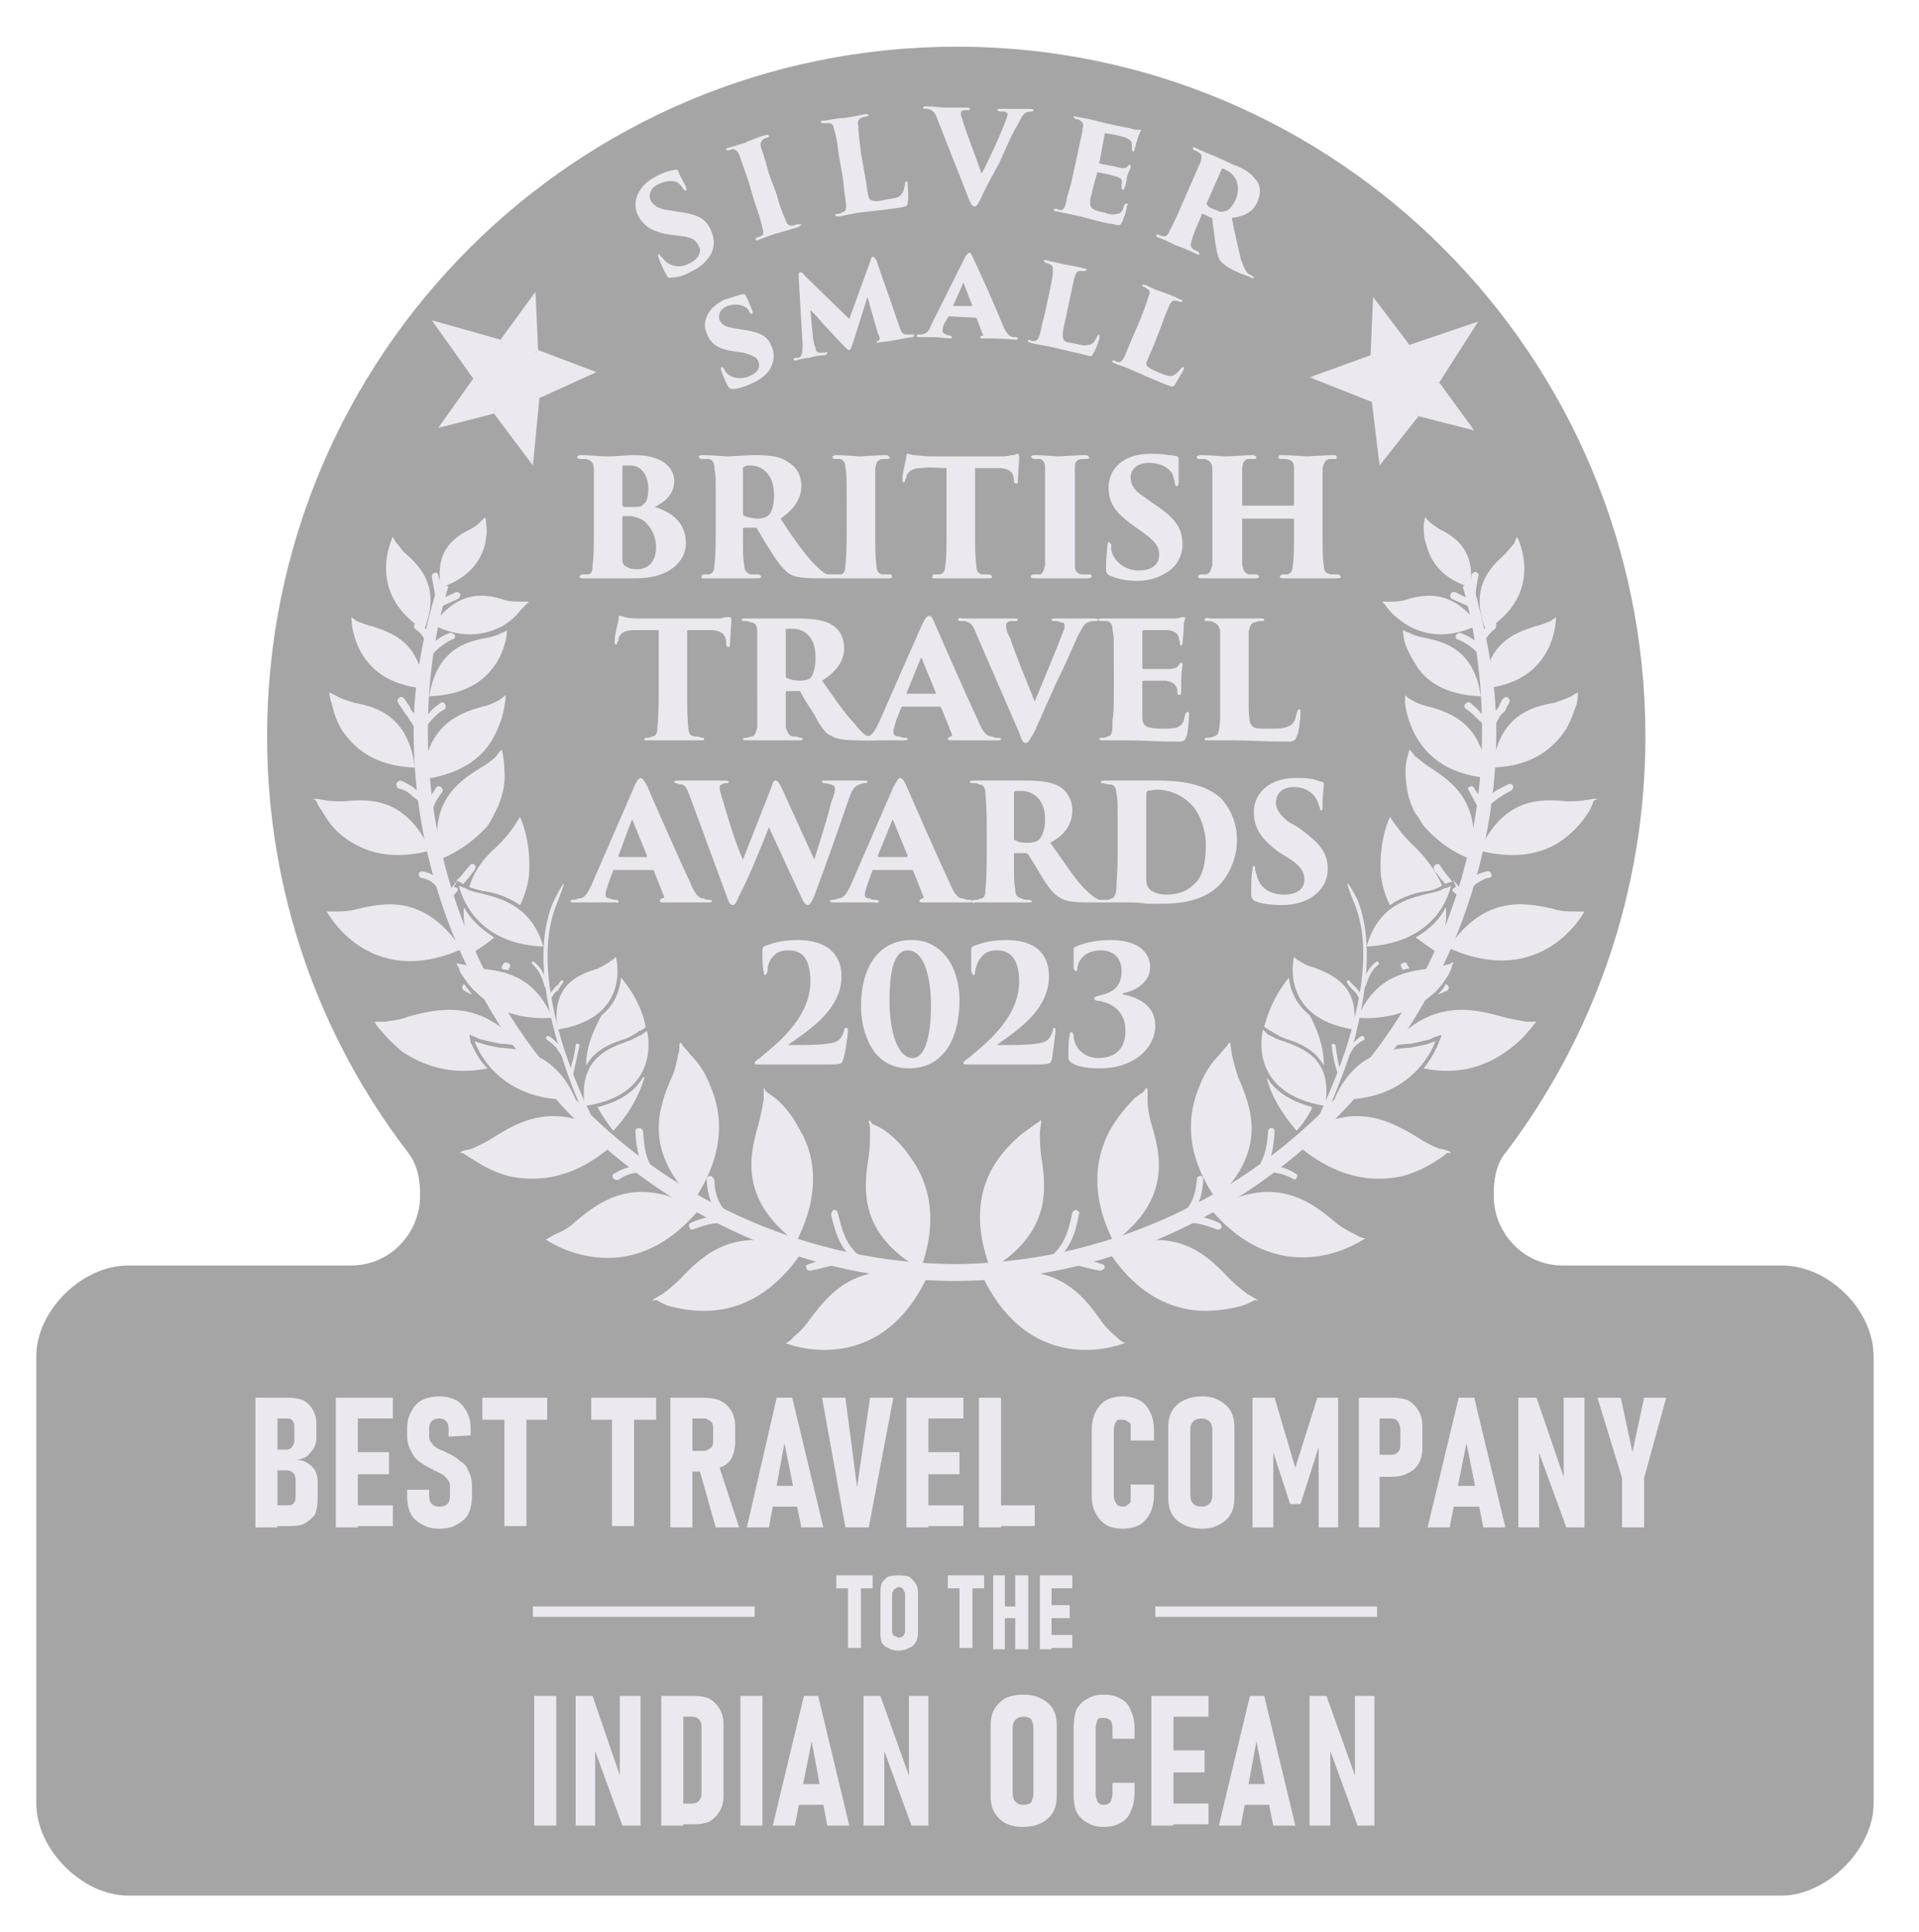 <svg xmlns="http://www.w3.org/2000/svg" viewBox="0 -1 148 149" width="148" height="149"><title>bta23-a09_ind_ocean_sml_sil</title><style>		.s0 { fill: #a5a5a5 } 		.s1 { fill: #ece8ef;stroke: #ece8ef;stroke-miterlimit:3.864;stroke-width: .8 } 		.s2 { fill: #ece8ef } 		.s3 { fill: none;stroke: #ece8ef;stroke-miterlimit:10;stroke-width: .8 } 	</style><g id="Layer 1"><g id="&lt;Group&gt;"><path id="&lt;Path&gt;" class="s0" d="m120.5 96.6h16.9c3.7 0 7.1 3.5 7.1 7v34.5c0 3.5-3.6 7.1-7.1 7.1h-127.5c-3.6 0-7.1-3.6-7.1-7.1v-34.5c0-3.5 3.5-7 7.1-7h17.2c2.9 0 5.3-2.4 5.3-5.4 0-1.3-0.2-2.4-1-3.4-6.8-8.9-10.8-20-10.8-32 0-29.4 23.8-53.2 53.2-53.2 29.3 0 53.1 23.8 53.1 53.2 0 12-4 23.1-10.7 32-0.8 0.9-1 2.1-1 3.4 0 3 2.4 5.4 5.3 5.4z"></path><g id="&lt;Group&gt;"><path id="&lt;Path&gt;" class="s1" d="m73.7 96.9c-22.7-0.2-41.1-18.7-41.1-41.5 0-3.9 0.5-7.7 1.6-11.3-1.1 3.6-1.9 7.4-1.9 11.3 0 22.8 18.7 41.9 41.4 42"></path><path id="&lt;Path&gt;" class="s1" d="m73.6 96.9c22.7-0.2 41.1-18.7 41.1-41.5 0-3.9-0.5-7.7-1.5-11.3 1 3.6 1.8 7.4 1.8 11.3 0 22.8-18.7 41.9-41.4 42"></path><path id="&lt;Path&gt;" fill-rule="evenodd" class="s2" d="m32.6 59.1c0.3-4.2 2.8-5.1 4.6-5.6 0.5-0.1 0.9-0.3 1.3-0.5 0.1-0.1 0.3-0.2 0.5-0.4 0 0 0 0.4-0.1 0.9-0.1 0.6-0.3 1.3-0.7 2.1-0.7 1.5-2.3 3.1-5.6 3.5z"></path><path id="&lt;Compound Path&gt;" class="s2" d="m35 67.4l0.3 0.1v0.2q-0.2 0.2-0.4 0.5c-0.2 0.1-0.3 0.1-0.4 0-0.1-0.1-0.1-0.3 0-0.4q0.4-0.4 0.7-0.8c0 0 0 0 0.1-0.1zm1.2-1.6c0.1-0.2 0.3-0.2 0.4-0.1 0.1 0.1 0.1 0.2 0 0.4-0.3 0.4-0.6 0.8-0.9 1.1l-0.1-0.1-0.4-0.2c0.4-0.3 0.6-0.7 1-1.1z"></path><path id="&lt;Compound Path&gt;" fill-rule="evenodd" class="s2" d="m46.1 84.4c1.9-0.5 2.9-1.3 3.5-2.3h0.1c-0.4 1.3-1.1 2.7-2.4 4.1q-0.7-0.9-1.2-1.8zm1.8-10c0.4 0.5 1.5 1.8 1.9 3.8-0.1 0.1-0.3 0.3-0.5 0.3-0.2 0.2-0.6 0.4-1 0.6-1 0.3-2.4 0.8-3.1 2.1 0-1.5 0.6-2.8 1.2-3.9 1.1-0.9 1.4-2 1.5-2.9z"></path><path id="&lt;Path&gt;" class="s2" d="m46.1 84.4c1.9-0.5 2.9-1.3 3.5-2.3h0.1c-0.4 1.3-1.1 2.7-2.4 4.1q-0.7-0.9-1.2-1.8z"></path><path id="&lt;Path&gt;" fill-rule="evenodd" class="s2" d="m47.6 87c-3.2 3-6.2 3.2-8.4 2.7-1.1-0.3-2-0.8-2.6-1.2q-0.5-0.3-0.8-0.5c-0.2-0.2-0.4 0-0.4 0l0.2-0.2c0.2-0.1 0.5-0.1 0.8-0.2 0.4-0.2 1.1-0.5 1.7-0.9 1.6-1 3.8-2.3 6.9-1.2l0.1 0.2 0.9 0.7 0.3-0.3q0.6 0.4 1.3 0.9z"></path><path id="&lt;Path&gt;" class="s2" d="m37.6 81.4c-2.9 0.6-5.1-0.3-6.6-1.3-0.7-0.6-1.2-1.1-1.6-1.6q-0.3-0.3-0.4-0.5-0.1-0.2-0.1-0.2c0.2 0 0.5 0 0.8 0 0.5-0.1 1.1-0.1 1.8-0.4 2.3-0.6 5.5-1.4 8.7 2.3-0.6-0.1-1.1-0.2-1.6-0.2-0.5-0.1-1-0.2-1.3-0.3-0.2 0-0.4-0.1-0.6-0.2l-0.5-0.2 0.1 0.6c0 0 0.1 0.2 0.3 0.6 0.2 0.4 0.5 0.9 1 1.4z"></path><path id="&lt;Compound Path&gt;" fill-rule="evenodd" class="s2" d="m38.1 71.3q-0.7 0.6-1.7 1.2c-0.5-1.4-0.7-2.5-0.6-3.5 0.4 0.8 1.2 1.6 2.3 2.3zm2.7-4.8c-0.1 0.7-0.3 1.5-0.7 2.3-1-0.7-2.1-1-2.9-1.1-0.4-0.1-0.8-0.2-1-0.3 0.4-1.3 1.3-2.2 2.2-3 0.5 0.8 1.3 1.5 2.4 2.1z"></path><path id="&lt;Path&gt;" class="s2" d="m38.1 71.3q-0.7 0.6-1.7 1.2c-0.5-1.4-0.7-2.5-0.6-3.5 0.4 0.8 1.2 1.6 2.3 2.3z"></path><path id="&lt;Path&gt;" class="s2" d="m40.8 66.5c-0.1 0.7-0.3 1.5-0.7 2.3-1-0.7-2.1-1-2.9-1.1-0.4-0.1-0.8-0.2-1-0.3 0.4-1.3 1.1-2.2 2.1-3.1 1.1-1 1.8-2.3 1.8-2.3 0 0 0.9 1.8 0.7 4.5z"></path><path id="&lt;Path&gt;" class="s2" d="m35.6 72.2c-7.2 3.2-10.4-2.9-10.4-2.9 0.2 0 0.5 0 0.7 0 0.4 0 1 0 1.7-0.2 2.1-0.5 5.2-1.1 8 3.1z"></path><path id="&lt;Path&gt;" class="s2" d="m38.7 56.8c0.1 0.4 0.2 1 0.2 1.6 0.1 0.9-0.1 2.2-0.8 3.4 0.1-0.1-0.3 0.6-0.5 0.9-0.8 0.9-2 1.9-3.7 2.6-0.9-4.4 1.4-6 3.2-7.1 0.5-0.3 0.9-0.6 1.2-0.9 0.1-0.2 0.2-0.3 0.4-0.5z"></path><path id="&lt;Path&gt;" fill-rule="evenodd" class="s2" d="m33.2 64.6c-3.4 0.9-5.6-0.1-7-1.3-0.7-0.6-1.1-1.3-1.4-1.8q-0.3-0.4-0.4-0.7c-0.1-0.2-0.3-0.1-0.3-0.1l0.2-0.1c0.3 0 0.5 0.1 0.7 0.1 0.4 0.1 0.9 0.1 1.5 0.1 2-0.2 4.8-0.3 6.7 3.8z"></path><path id="&lt;Path&gt;" class="s2" d="m32 58.2c-3.2-0.1-4.8-1.6-5.7-3-0.4-0.7-0.6-1.4-0.7-1.9-0.2-0.5-0.2-0.9-0.2-0.9 0.2 0.1 0.4 0.2 0.6 0.3 0.3 0.2 0.7 0.3 1.3 0.5 1.7 0.3 4.2 1 4.7 5z"></path><path id="&lt;Path&gt;" fill-rule="evenodd" class="s2" d="m33.1 52.7c0.6-3.6 2.8-4.2 4.4-4.5 0.5-0.1 0.9-0.2 1.2-0.4 0.1 0 0.3-0.1 0.4-0.2 0 0 0 0.3-0.1 0.8-0.1 0.4-0.3 1.1-0.7 1.7-0.8 1.3-2.3 2.5-5.2 2.6z"></path><path id="&lt;Path&gt;" class="s2" d="m32.7 52.1c-5.7-0.5-5.6-5.5-5.6-5.5 0.1 0.1 0.3 0.2 0.4 0.3 0.3 0.1 0.7 0.3 1.2 0.4 1.5 0.5 3.7 1.2 4 4.8z"></path><path id="&lt;Path&gt;" class="s2" d="m32.7 47.6c-4.6-2.9-2.4-7.2-2.4-7.2 0.1 0.2 0.2 0.4 0.3 0.5 0.2 0.2 0.4 0.6 0.8 0.9 1.1 1 2.6 2.6 1.3 5.8z"></path><path id="&lt;Path&gt;" class="s2" d="m33.4 47.2c2-2.8 4.1-2.4 5.6-1.9 0.4 0.1 0.8 0.1 1.2 0.1 0.1 0 0.3 0 0.5 0q0.1 0.1 0.1 0.1c0 0-0.2 0-0.2 0.1q-0.2 0.2-0.4 0.4c-0.3 0.4-0.7 0.8-1.3 1.2-1.2 0.7-3.1 1.2-5.5 0z"></path><path id="&lt;Path&gt;" class="s2" d="m37.4 38.9c0.1 0.2 0.1 0.4 0.1 0.6 0.1 0.4 0 1-0.1 1.5-0.3 1.2-1.2 2.6-3.4 3.3-0.5-2.9 1.1-3.9 2.3-4.5 0.4-0.2 0.6-0.4 0.8-0.6 0.1-0.1 0.2-0.2 0.3-0.3z"></path><path id="&lt;Path&gt;" class="s2" d="m53.5 91.6c-3.9-3.9-2.7-7.2-1.7-9.5 0.3-0.6 0.4-1.3 0.5-1.8 0.1-0.2 0.1-0.5 0.1-0.8 0.2-0.2 0.1 0 0.3 0.2q0.2 0.2 0.6 0.7c0.5 0.5 1.1 1.3 1.5 2.4 0.9 2.1 1.2 5.1-1.3 8.8z"></path><path id="&lt;Path&gt;" class="s2" d="m53.9 92.3c-5.6 6.7-11.8 2.3-11.8 2.3 0.2-0.1 0.5-0.3 0.7-0.4 0.5-0.2 1.1-0.5 1.6-1 1.9-1.6 4.7-3.7 9.5-0.9z"></path><path id="&lt;Path&gt;" class="s2" d="m61.4 94.8c-4.4-3.3-3.6-6.7-2.9-9.1 0.2-0.7 0.3-1.4 0.4-1.9 0-0.2 0-0.5 0-0.8 0.1-0.2 0 0 0.2 0.2q0.3 0.2 0.7 0.5c0.6 0.5 1.3 1.3 1.8 2.3 1.2 1.9 1.8 4.9-0.2 8.8z"></path><path id="&lt;Path&gt;" fill-rule="evenodd" class="s2" d="m61.9 95.5c-2.5 3.7-5.3 4.6-7.6 4.6-1.1 0-2.1-0.2-2.8-0.4q-0.5-0.2-0.8-0.4c-0.3-0.1-0.4 0.1-0.4 0.1l0.1-0.2c0.2-0.1 0.5-0.3 0.7-0.4 0.4-0.3 0.9-0.7 1.4-1.2 1.7-1.8 4.3-4.3 9.4-2.1z"></path><path id="&lt;Path&gt;" class="s2" d="m54.8 89.7c0.1 0 0.2 0.1 0.3 0.3 0 1.3 0.5 2.4 1.7 3 0.2 0.1 0.2 0.3 0.1 0.4 0 0.1-0.2 0.2-0.3 0.1-1.5-0.7-2-1.9-2.1-3.5 0-0.2 0.1-0.3 0.3-0.3z"></path><path id="&lt;Path&gt;" class="s2" d="m53.2 93.7c-0.1-0.2-0.1-0.3 0.1-0.4 0.9-0.4 1.6-0.5 2.6-0.6 0.1 0 0.2 0.2 0.3 0.3 0 0.1-0.1 0.3-0.3 0.3-0.9 0-1.6 0.2-2.4 0.5-0.2 0.1-0.3 0-0.3-0.1z"></path><path id="&lt;Path&gt;" class="s2" d="m49.3 86c0.1 0 0.3 0.1 0.3 0.3 0.1 1.3 0.2 2.2 1 3.2 0.1 0.2 0.1 0.3 0 0.4-0.1 0.1-0.3 0.1-0.4 0-0.9-1.2-1.1-2.1-1.2-3.6 0-0.2 0.1-0.3 0.3-0.3z"></path><path id="&lt;Path&gt;" class="s2" d="m47.3 89.9c-0.1-0.2-0.1-0.3 0.1-0.4 0.8-0.5 1.5-0.6 2.5-0.6 0.1 0 0.2 0.1 0.2 0.3 0 0.1-0.1 0.2-0.2 0.2-0.9 0-1.5 0.1-2.2 0.6-0.2 0-0.3 0-0.4-0.1z"></path><path id="&lt;Compound Path&gt;" class="s2" d="m38.7 73.7q0-0.2 0.1-0.3c0.1-0.2 0.2-0.2 0.4-0.1 0.1 0 0.2 0.2 0.1 0.3l-0.1 0.2q-0.3 0-0.5-0.1z"></path><path id="&lt;Path&gt;" class="s2" d="m38.7 73.7q0-0.2 0.1-0.3c0.1-0.2 0.2-0.2 0.4-0.1 0.1 0 0.2 0.2 0.1 0.3l-0.1 0.2q-0.3 0-0.5-0.1z"></path><path id="&lt;Path&gt;" class="s2" d="m35.8 74.9q0.3 0.4 0.6 0.8-0.3-0.1-0.6-0.3c-0.2-0.1-0.2-0.4 0-0.5z"></path><path id="&lt;Path&gt;" class="s2" d="m33.5 67.2c-0.2-0.2-0.5-0.4-1-0.5-0.1 0-0.2-0.1-0.2-0.3 0-0.1 0.1-0.2 0.3-0.2 0.5 0.1 0.9 0.3 1.2 0.6q0.2 0.2 0.5 0.4 0.2 0.3 0.4 0.6c0.1 0.2 0.1 0.3 0 0.4-0.2 0.1-0.3 0.1-0.4-0.1q-0.2-0.2-0.4-0.4-0.2-0.3-0.4-0.5z"></path><path id="&lt;Path&gt;" class="s2" d="m30.7 59.8c-0.1-0.1-0.2-0.3-0.1-0.4 0-0.1 0.2-0.2 0.3-0.2 0.5 0.2 0.8 0.4 1.2 0.7 0.3 0.3 0.6 0.6 1 0.9 0.1 0.1 0.1 0.3 0 0.4-0.1 0.1-0.3 0.1-0.4 0-0.3-0.3-0.6-0.6-0.9-0.8-0.3-0.3-0.6-0.5-1.1-0.6z"></path><path id="&lt;Path&gt;" class="s2" d="m34 59.7c0.1 0.1 0.2 0.2 0.1 0.4-0.4 0.5-0.6 0.9-0.8 1.5-0.1 0.2-0.2 0.3-0.4 0.2-0.1 0-0.2-0.2-0.1-0.3 0.2-0.7 0.4-1.1 0.8-1.7 0.1-0.2 0.3-0.2 0.4-0.1z"></path><path id="&lt;Path&gt;" class="s2" d="m34 53.2c0.1-0.1 0.3 0 0.3 0.1 0.1 0.1 0.1 0.3 0 0.4-0.4 0.2-0.6 0.4-0.9 0.7-0.2 0.2-0.4 0.5-0.7 0.8-0.2 0.1-0.3 0.1-0.4 0-0.1-0.1-0.1-0.3 0-0.4 0.3-0.3 0.5-0.6 0.8-0.8 0.2-0.3 0.5-0.5 0.9-0.8z"></path><path id="&lt;Path&gt;" class="s2" d="m31.1 53.8q-0.2-0.3-0.4-0.6c-0.1-0.2 0-0.3 0.1-0.4 0.2-0.1 0.3 0 0.4 0.1q0.2 0.3 0.4 0.6 0.1 0.3 0.3 0.5c0.2 0.3 0.5 0.7 0.7 1.1 0.1 0.2 0 0.3-0.1 0.4-0.2 0-0.3 0-0.4-0.1-0.2-0.5-0.5-0.8-0.7-1.2q-0.2-0.2-0.3-0.4z"></path><path id="&lt;Path&gt;" class="s2" d="m35.1 48c0 0.1 0 0.3-0.2 0.3-0.6 0.3-1 0.6-1.5 1.1-0.2 0.1-0.3 0.1-0.4 0-0.1-0.1-0.2-0.3 0-0.4 0.5-0.6 1-0.9 1.7-1.2 0.2 0 0.3 0.1 0.4 0.2z"></path><path id="&lt;Path&gt;" class="s2" d="m32 47.1c0.1-0.1 0.2-0.2 0.4 0 0.5 0.4 0.8 0.8 1 1.5 0.1 0.1 0 0.3-0.2 0.3-0.1 0-0.2 0-0.3-0.2-0.2-0.5-0.4-0.9-0.9-1.2-0.1-0.1-0.1-0.3 0-0.4z"></path><path id="&lt;Path&gt;" class="s2" d="m35.5 44.8c0 0.1 0 0.3-0.2 0.4l-1.1 0.5c-0.1 0.1-0.3 0-0.3-0.1-0.1-0.1-0.1-0.3 0.1-0.4l1.1-0.5c0.1-0.1 0.3 0 0.4 0.1z"></path><path id="&lt;Path&gt;" class="s2" d="m33.5 43.2c0.1-0.1 0.3 0 0.3 0.2 0.2 0.6 0.3 1 0.3 1.7 0 0.1-0.1 0.2-0.2 0.2-0.2 0.1-0.3 0-0.3-0.2-0.1-0.6-0.2-1-0.3-1.6 0-0.2 0.1-0.3 0.2-0.3z"></path><path id="&lt;Path&gt;" class="s2" d="m42.9 68.8c-1.3 3.3-0.5 7.6 0.6 11.1 1 3 2.2 5.4 2.6 6.1l-0.1 0.1-0.7-0.6c-0.2-0.4-1.4-2.9-2.3-6.1-1-3.4-1.7-7.7-0.3-10.9 0 0 1.6-3.2 0.2 0.3z"></path><path id="&lt;Path&gt;" class="s2" d="m49.9 78.5c0 0 1.3 4.9-4.8 5.8-0.5-3.6 1.7-4.4 3.3-5 0.4-0.1 0.8-0.4 1.1-0.5 0.1-0.1 0.3-0.2 0.4-0.3z"></path><path id="&lt;Path&gt;" class="s2" d="m44.4 83.8c-6.3 0.3-7.8-4.5-7.8-4.5 0.2 0.1 0.4 0.1 0.6 0.2 0.3 0.1 0.8 0.2 1.3 0.3 1.8 0.1 4.4 0.5 5.9 4z"></path><path id="&lt;Path&gt;" class="s2" d="m47.5 72.8c0 0 1.3 4.7-4.5 5.6-0.5-3.4 1.5-4.2 3.1-4.7 0.4-0.2 0.8-0.4 1-0.6 0.1 0 0.3-0.2 0.4-0.3z"></path><path id="&lt;Path&gt;" class="s2" d="m42.6 77.5c-3 0.2-4.8-0.9-5.9-2-0.6-0.5-0.9-1.1-1.2-1.5q-0.1-0.4-0.2-0.5-0.1-0.2-0.1-0.2c0.2 0 0.4 0.1 0.6 0.1 0.3 0.1 0.8 0.3 1.3 0.3 1.7 0.2 4.1 0.5 5.5 3.8z"></path><path id="&lt;Path&gt;" class="s2" d="m41.9 72c-5.7-0.2-6.5-4.7-6.5-4.7 0.2 0.1 0.4 0.2 0.5 0.2 0.3 0.2 0.7 0.3 1.2 0.4 1.6 0.4 3.9 1 4.8 4.1z"></path><path id="&lt;Path&gt;" class="s2" d="m44.5 79.5q0.2 0 0.2 0.1c-0.2 0.9-0.3 1.4-0.5 2.3q-0.1 0.1-0.2 0.1-0.1-0.1-0.1-0.2c0.2-0.8 0.4-1.3 0.5-2.2q0-0.1 0.1-0.1z"></path><path id="&lt;Path&gt;" class="s2" d="m42.2 79.2q-0.1-0.1-0.1-0.2 0.1-0.1 0.2-0.1c0.4 0.2 0.6 0.5 0.8 0.7 0.2 0.3 0.4 0.6 0.6 0.9q0.1 0.1 0 0.2-0.1 0.1-0.2 0c-0.2-0.3-0.4-0.6-0.6-0.9-0.2-0.2-0.4-0.4-0.7-0.6z"></path><path id="&lt;Path&gt;" class="s2" d="m43 75q0.1-0.1 0.2-0.3 0.1-0.1 0.2-0.1 0.1 0.1 0 0.2-0.1 0.2-0.2 0.3-0.1 0.2-0.2 0.3c-0.2 0.1-0.3 0.3-0.5 0.6q0 0.1-0.1 0-0.2 0-0.1-0.2c0.1-0.2 0.3-0.4 0.4-0.5q0.1-0.2 0.3-0.3z"></path><path id="&lt;Path&gt;" class="s2" d="m41 73.2q0.1-0.1 0.2 0c0.6 0.5 0.8 1 1.1 1.8q0 0.1-0.1 0.2-0.1 0-0.2-0.1c-0.2-0.8-0.4-1.2-0.9-1.7q-0.1-0.1-0.1-0.2z"></path><g id="&lt;Clip Group&gt;"><path id="&lt;Path&gt;" class="s2" d="m38.6 25.2l0.6 2.8-5.9-4.3z"></path><path id="&lt;Path&gt;" class="s2" d="m41.5 26l-2.3 2 2.1-6.5z"></path><path id="&lt;Path&gt;" class="s2" d="m38.6 25.2l0.6 2.8 2.1-6.5z"></path><path id="&lt;Path&gt;" class="s2" d="m41.5 26l-2.3 2 6.8-0.3z"></path><path id="&lt;Path&gt;" class="s2" d="m46 27.7l-6.8 0.3 2.4 1.7z"></path><path id="&lt;Path&gt;" class="s2" d="m41.6 29.7l-2.4-1.7 1.9 6.9z"></path><path id="&lt;Path&gt;" class="s2" d="m41.1 34.9l-1.9-6.9-1.1 2.9z"></path><path id="&lt;Path&gt;" class="s2" d="m38.1 30.9l1.1-2.9-5.4 4z"></path><path id="&lt;Path&gt;" class="s2" d="m33.8 32l5.4-4-2.7 0.2z"></path><path id="&lt;Path&gt;" class="s2" d="m36.5 28.2l2.7-0.2-5.9-4.3z"></path><path id="&lt;Path&gt;" class="s2" d="m40.9 34.2l0.3-4.7 4.4-1.8-4.4-1.4 0.1-4.5-2.7 3.7-4.9-1.5 2.9 4.2-2.6 3.7 4.2-1.5z"></path></g><g id="&lt;Clip Group&gt;"><path id="&lt;Path&gt;" class="s2" d="m111 28.5l-2.9-0.2 5.9-4.5z"></path><path id="&lt;Path&gt;" class="s2" d="m109.4 31.1l-1.3-2.8 5.6 3.9z"></path><path id="&lt;Path&gt;" class="s2" d="m111 28.5l-2.9-0.2 5.6 3.9z"></path><path id="&lt;Path&gt;" class="s2" d="m109.4 31.1l-1.3-2.8-1.7 6.6z"></path><path id="&lt;Path&gt;" class="s2" d="m106.4 34.9l1.7-6.6-2.3 1.7z"></path><path id="&lt;Path&gt;" class="s2" d="m105.8 30l2.3-1.7-7.1-0.2z"></path><path id="&lt;Path&gt;" class="s2" d="m101 28.1l7.1 0.2-2.4-1.9z"></path><path id="&lt;Path&gt;" class="s2" d="m105.7 26.4l2.4 1.9-2.2-6.4z"></path><path id="&lt;Path&gt;" class="s2" d="m105.9 21.9l2.2 6.4 0.6-2.7z"></path><path id="&lt;Path&gt;" class="s2" d="m108.7 25.6l-0.6 2.7 5.9-4.5z"></path><path id="&lt;Path&gt;" class="s2" d="m101.7 28.1l4.4 1.7 0.4 4.7 2.7-3.8 4.2 1.4-2.7-3.7 2.9-4.3-4.9 1.7-2.7-3.7 0.1 4.5z"></path></g><path id="&lt;Path&gt;" class="s2" d="m71 96.9c-4.8-2.8-4.4-6.2-4-8.7 0.1-0.7 0.1-1.4 0.1-1.9 0-0.2 0-0.5-0.1-0.8 0.1-0.2 0.1 0 0.3 0.2q0.3 0.1 0.8 0.4c0.6 0.4 1.4 1.1 2 2 1.4 1.8 2.4 4.7 0.9 8.8z"></path><path id="&lt;Path&gt;" class="s2" d="m60.6 102.6c0.2-0.1 0.5-0.3 0.6-0.5 0.4-0.3 0.9-0.8 1.3-1.4 1.5-2 3.7-4.7 9-3.2-3.8 8-10.9 5.1-10.9 5.1z"></path><path id="&lt;Path&gt;" class="s2" d="m64.3 92.3c0.1 0 0.3 0.1 0.3 0.2 0.4 1.6 0.7 2.7 2 3.6 0.1 0.1 0.1 0.3 0 0.4-0.1 0.1-0.2 0.2-0.3 0-1.4-1-1.8-2.1-2.2-3.8 0-0.2 0.1-0.3 0.2-0.4z"></path><path id="&lt;Path&gt;" class="s2" d="m62.5 97c-0.2 0-0.3-0.1-0.3-0.2-0.1-0.1 0-0.3 0.2-0.3 0.5-0.2 0.9-0.3 1.4-0.4 0.4-0.1 0.8-0.2 1.4-0.2 0.1 0 0.2 0.1 0.3 0.3 0 0.1-0.1 0.2-0.3 0.3-0.5 0-1 0.1-1.4 0.2-0.4 0.1-0.8 0.2-1.3 0.3z"></path><path id="&lt;Path&gt;" fill-rule="evenodd" class="s2" d="m114.7 59c-0.3-4.1-2.7-5-4.5-5.5-0.5-0.1-1-0.3-1.3-0.5-0.2-0.1-0.4-0.2-0.5-0.4 0 0-0.1 0.4 0 0.9 0.1 0.6 0.3 1.3 0.7 2.1 0.8 1.5 2.3 3.1 5.6 3.4z"></path><path id="&lt;Compound Path&gt;" class="s2" d="m112.3 67.4l-0.2-0.5c0.1 0.1 0.1 0.1 0.1 0.1q0.3 0.4 0.7 0.8c0.1 0.1 0.1 0.2 0 0.3-0.1 0.2-0.3 0.2-0.4 0q-0.3-0.2-0.5-0.4l0.1-0.2zm-1.2-1.6c0.3 0.5 0.6 0.8 0.9 1.2l-0.4 0.1-0.1 0.1c-0.3-0.3-0.6-0.7-0.9-1.1-0.1-0.2 0-0.3 0.1-0.4 0.1-0.1 0.3-0.1 0.4 0.1z"></path><path id="&lt;Compound Path&gt;" fill-rule="evenodd" class="s2" d="m101.2 84.4q-0.4 0.9-1.2 1.8c-1.2-1.4-2-2.8-2.3-4.1 0.6 1 1.7 1.8 3.5 2.3zm-1.8-10c0.1 0.9 0.5 2 1.6 2.9 0.6 1.1 1.1 2.4 1.1 3.9-0.7-1.3-2-1.8-3-2.1-0.5-0.2-0.8-0.4-1.1-0.6-0.1 0-0.3-0.2-0.5-0.3 0.5-2 1.5-3.3 1.9-3.8z"></path><path id="&lt;Path&gt;" class="s2" d="m101.2 84.4c-1.8-0.5-2.9-1.3-3.5-2.3 0.3 1.3 1.1 2.7 2.3 4.1q0.8-0.9 1.2-1.8z"></path><path id="&lt;Path&gt;" fill-rule="evenodd" class="s2" d="m99.7 87c3.3 3 6.3 3.2 8.5 2.7 1.1-0.3 2-0.8 2.6-1.2q0.5-0.3 0.7-0.5c0.2-0.2 0.4 0 0.4 0l-0.1-0.2c-0.3-0.1-0.6-0.2-0.8-0.2-0.5-0.2-1.1-0.5-1.7-0.9-1.7-1-3.9-2.3-6.9-1.2l-0.1 0.2-0.9 0.7-0.4-0.3q-0.6 0.4-1.3 0.9z"></path><path id="&lt;Path&gt;" class="s2" d="m109.8 81.4c2.9 0.6 5-0.3 6.5-1.4 0.7-0.5 1.3-1.1 1.6-1.5q0.3-0.3 0.4-0.5 0.2-0.2 0.2-0.2c-0.3 0-0.6 0-0.8 0-0.5-0.1-1.2-0.2-1.9-0.4-2.2-0.6-5.4-1.4-8.6 2.3 0.5-0.1 1.1-0.2 1.6-0.2 0.5-0.1 0.9-0.2 1.3-0.3 0.1 0 0.3-0.1 0.5-0.2l0.6-0.2-0.2 0.5c0 0-0.1 0.3-0.3 0.7-0.2 0.4-0.5 0.9-0.9 1.4z"></path><path id="&lt;Compound Path&gt;" fill-rule="evenodd" class="s2" d="m109.2 71.3c1.2-0.7 1.9-1.5 2.3-2.3 0.1 1-0.1 2.1-0.6 3.5q-0.9-0.6-1.7-1.2zm-2.7-4.8c1.2-0.6 2-1.3 2.5-2.1 0.8 0.7 1.7 1.7 2.2 2.9-0.3 0.2-0.6 0.3-1 0.4-0.9 0.1-2 0.4-3 1.1-0.4-0.8-0.6-1.6-0.7-2.3z"></path><path id="&lt;Path&gt;" class="s2" d="m109.2 71.3q0.8 0.6 1.7 1.2c0.5-1.4 0.7-2.5 0.6-3.5-0.4 0.8-1.1 1.6-2.3 2.3z"></path><path id="&lt;Path&gt;" class="s2" d="m106.5 66.5c0.1 0.7 0.3 1.5 0.7 2.3 1-0.7 2.1-1 3-1.1 0.4-0.1 0.7-0.2 1-0.4-0.5-1.2-1.2-2.1-2.1-3-1.1-1-1.9-2.3-1.9-2.3 0 0-0.9 1.8-0.7 4.5z"></path><path id="&lt;Path&gt;" class="s2" d="m111.7 72.1c7.3 3.3 10.5-2.8 10.5-2.8-0.3 0-0.5 0-0.7 0-0.5 0-1.1 0-1.7-0.2-2.2-0.5-5.3-1.1-8.1 3z"></path><path id="&lt;Path&gt;" class="s2" d="m108.7 56.8c-0.1 0.4-0.3 1-0.3 1.6 0 0.9 0.1 2.2 0.8 3.4 0-0.1 0.4 0.6 0.6 0.9 0.8 0.9 1.9 1.9 3.7 2.6 0.8-4.4-1.5-6-3.2-7.1-0.5-0.3-0.9-0.7-1.2-0.9-0.1-0.2-0.3-0.4-0.4-0.5z"></path><path id="&lt;Path&gt;" fill-rule="evenodd" class="s2" d="m114.1 64.6c3.5 0.9 5.7-0.1 7-1.3 0.7-0.6 1.2-1.3 1.5-1.8q0.2-0.4 0.3-0.7c0.1-0.2 0.4-0.1 0.4-0.1l-0.3-0.1c-0.2 0-0.5 0.1-0.7 0.1-0.4 0.1-0.9 0.1-1.5 0.1-2-0.2-4.8-0.3-6.7 3.8z"></path><path id="&lt;Path&gt;" class="s2" d="m115.1 58.2c3.2-0.1 4.8-1.6 5.7-3 0.4-0.7 0.6-1.4 0.8-1.9 0.1-0.5 0.1-0.9 0.1-0.9-0.2 0.1-0.4 0.2-0.5 0.3-0.4 0.2-0.8 0.3-1.3 0.5-1.8 0.3-4.3 1-4.8 5z"></path><path id="&lt;Path&gt;" fill-rule="evenodd" class="s2" d="m114.2 52.7c-0.5-3.6-2.8-4.2-4.3-4.5-0.5-0.1-0.9-0.2-1.2-0.4-0.1 0-0.3-0.1-0.5-0.2 0 0 0 0.3 0.1 0.8 0.1 0.4 0.4 1.1 0.8 1.7 0.7 1.3 2.2 2.5 5.1 2.6z"></path><path id="&lt;Path&gt;" class="s2" d="m114.4 52.1c5.7-0.5 5.6-5.5 5.6-5.5-0.1 0.1-0.3 0.2-0.4 0.3-0.3 0.1-0.7 0.3-1.2 0.4-1.5 0.5-3.7 1.2-4 4.8z"></path><path id="&lt;Path&gt;" class="s2" d="m114.6 47.6c4.7-2.9 2.4-7.2 2.4-7.2-0.1 0.2-0.2 0.4-0.2 0.5-0.2 0.2-0.5 0.6-0.8 0.9-1.1 1-2.7 2.6-1.4 5.8z"></path><path id="&lt;Path&gt;" class="s2" d="m114 47.2c-2-2.8-4.2-2.4-5.7-1.9-0.4 0.1-0.8 0.1-1.1 0.1-0.1 0-0.3 0-0.5 0q-0.1 0.1-0.1 0.1c0 0 0.1 0 0.2 0.1q0.1 0.2 0.3 0.4c0.3 0.4 0.8 0.8 1.4 1.2 1.2 0.7 3 1.2 5.5 0z"></path><path id="&lt;Path&gt;" class="s2" d="m109.9 38.9c0 0.2-0.1 0.4-0.1 0.6 0 0.4 0 1 0.2 1.5 0.3 1.2 1.1 2.6 3.4 3.3 0.4-2.9-1.2-3.9-2.4-4.5-0.3-0.2-0.6-0.4-0.8-0.6q-0.1-0.1-0.3-0.3z"></path><path id="&lt;Path&gt;" class="s2" d="m93.8 91.5c4-3.8 2.7-7.1 1.7-9.4-0.2-0.6-0.4-1.3-0.5-1.8 0-0.2-0.1-0.5-0.1-0.8-0.2-0.2-0.1 0-0.3 0.2q-0.2 0.2-0.6 0.7c-0.5 0.5-1.1 1.3-1.5 2.4-0.9 2.1-1.2 5.1 1.3 8.7z"></path><path id="&lt;Path&gt;" class="s2" d="m93.4 92.3c5.7 6.7 11.9 2.2 11.9 2.2-0.3 0-0.6-0.2-0.8-0.3-0.4-0.2-1-0.5-1.6-1-1.9-1.6-4.7-3.7-9.5-0.9z"></path><path id="&lt;Path&gt;" class="s2" d="m85.9 94.8c4.5-3.3 3.6-6.8 2.9-9.1-0.2-0.7-0.3-1.4-0.3-1.9 0-0.2 0-0.5 0-0.8-0.2-0.2-0.1 0-0.3 0.2q-0.3 0.2-0.7 0.5c-0.5 0.5-1.2 1.3-1.8 2.3-1.1 1.9-1.8 4.9 0.2 8.8z"></path><path id="&lt;Path&gt;" fill-rule="evenodd" class="s2" d="m85.5 95.5c2.4 3.7 5.3 4.6 7.5 4.6 1.1 0 2.1-0.2 2.8-0.4q0.6-0.2 0.9-0.4c0.2-0.1 0.4 0.1 0.4 0.1l-0.2-0.2c-0.2-0.1-0.5-0.3-0.7-0.4-0.4-0.3-0.9-0.7-1.4-1.2-1.7-1.8-4.2-4.3-9.3-2.1z"></path><path id="&lt;Path&gt;" class="s2" d="m92.6 89.7c-0.2 0-0.3 0.1-0.3 0.3-0.1 1.3-0.5 2.4-1.8 3-0.1 0.1-0.2 0.3-0.1 0.4 0.1 0.1 0.2 0.2 0.4 0.1 1.4-0.7 1.9-1.9 2-3.5 0-0.2-0.1-0.3-0.2-0.3z"></path><path id="&lt;Path&gt;" class="s2" d="m94.2 93.7c0-0.2 0-0.3-0.2-0.4-0.9-0.4-1.5-0.5-2.5-0.6-0.2 0-0.3 0.2-0.3 0.3 0 0.1 0.1 0.3 0.3 0.3 0.9 0 1.5 0.2 2.3 0.5 0.2 0.1 0.3 0 0.4-0.1z"></path><path id="&lt;Path&gt;" class="s2" d="m98.1 86c-0.2 0-0.3 0.1-0.3 0.3-0.1 1.3-0.3 2.2-1.1 3.2-0.1 0.2 0 0.3 0.1 0.4 0.1 0.1 0.2 0.1 0.4 0 0.8-1.2 1-2.1 1.1-3.6 0-0.2-0.1-0.3-0.2-0.3z"></path><path id="&lt;Path&gt;" class="s2" d="m100 89.8c0.1-0.1 0.1-0.2-0.1-0.3-0.8-0.5-1.4-0.6-2.4-0.6-0.2 0-0.3 0.1-0.3 0.3 0 0.1 0.1 0.2 0.3 0.2 0.9 0 1.4 0.1 2.2 0.5 0.1 0.1 0.3 0.1 0.3-0.1z"></path><path id="&lt;Compound Path&gt;" class="s2" d="m108.7 73.7q-0.3 0-0.5 0.1l-0.1-0.2c-0.1-0.1-0.1-0.3 0.1-0.3 0.1-0.1 0.3-0.1 0.3 0.1q0.1 0.1 0.2 0.3z"></path><path id="&lt;Path&gt;" class="s2" d="m108.7 73.7q-0.1-0.2-0.2-0.3c0-0.2-0.2-0.2-0.3-0.1-0.2 0-0.2 0.2-0.1 0.3l0.1 0.2q0.2-0.1 0.5-0.1z"></path><path id="&lt;Path&gt;" class="s2" d="m111.5 74.9q-0.2 0.4-0.6 0.8 0.3-0.1 0.7-0.3c0.2-0.1 0.2-0.4-0.1-0.5z"></path><path id="&lt;Path&gt;" class="s2" d="m113.8 67.2c0.3-0.2 0.6-0.4 1-0.5 0.2 0 0.3-0.1 0.2-0.3 0-0.1-0.1-0.2-0.3-0.2-0.5 0.1-0.9 0.3-1.2 0.5q-0.2 0.3-0.4 0.5-0.2 0.3-0.5 0.6c-0.1 0.1 0 0.3 0.1 0.4 0.1 0.1 0.3 0.1 0.4-0.1q0.2-0.2 0.3-0.5 0.2-0.2 0.4-0.4z"></path><path id="&lt;Path&gt;" class="s2" d="m116.5 60c0.2-0.1 0.2-0.2 0.2-0.4-0.1-0.1-0.2-0.2-0.4-0.1-0.4 0.2-0.8 0.4-1.1 0.6-0.3 0.3-0.6 0.6-1 0.9-0.1 0.2-0.1 0.3 0 0.4 0.1 0.1 0.2 0.2 0.4 0 0.3-0.3 0.6-0.6 0.9-0.8 0.3-0.2 0.6-0.4 1-0.6z"></path><path id="&lt;Path&gt;" class="s2" d="m113.3 59.7c-0.1 0-0.1 0.2 0 0.3 0.3 0.6 0.6 1 0.8 1.6 0 0.2 0.2 0.3 0.3 0.2 0.1 0 0.2-0.2 0.2-0.3-0.2-0.7-0.5-1.1-0.9-1.7-0.1-0.2-0.2-0.2-0.4-0.1z"></path><path id="&lt;Path&gt;" class="s2" d="m113.4 53.2c-0.2-0.1-0.3 0-0.4 0.1-0.1 0.1-0.1 0.3 0.1 0.4 0.3 0.2 0.5 0.4 0.8 0.7 0.2 0.2 0.5 0.4 0.8 0.8 0.1 0.1 0.3 0.1 0.4 0 0.1-0.2 0.1-0.3 0-0.4-0.4-0.4-0.6-0.6-0.9-0.8-0.2-0.3-0.5-0.5-0.8-0.8z"></path><path id="&lt;Path&gt;" class="s2" d="m116.1 53.8q0.1-0.3 0.3-0.6c0.1-0.2 0-0.3-0.1-0.4-0.1-0.1-0.3 0-0.4 0.1q-0.2 0.3-0.3 0.6-0.2 0.3-0.4 0.5c-0.2 0.3-0.4 0.7-0.7 1.1 0 0.2 0 0.3 0.2 0.4 0.1 0 0.3 0 0.3-0.1 0.3-0.5 0.5-0.8 0.7-1.2q0.2-0.2 0.4-0.4z"></path><path id="&lt;Path&gt;" class="s2" d="m112.3 48c-0.1 0.1 0 0.3 0.1 0.3 0.7 0.3 1.1 0.6 1.6 1.1 0.1 0.1 0.3 0.1 0.4 0 0.1-0.1 0.1-0.3 0-0.4-0.6-0.6-1-0.9-1.8-1.2-0.1 0-0.3 0.1-0.3 0.2z"></path><path id="&lt;Path&gt;" class="s2" d="m115.4 47.1c-0.1-0.1-0.3-0.2-0.4-0.1-0.6 0.5-0.9 0.9-1.1 1.6 0 0.1 0.1 0.3 0.2 0.3 0.1 0 0.3 0 0.3-0.2 0.2-0.5 0.5-0.9 0.9-1.2 0.1-0.1 0.1-0.3 0.1-0.4z"></path><path id="&lt;Path&gt;" class="s2" d="m111.9 44.8c-0.1 0.1-0.1 0.3 0.1 0.4l1.1 0.5c0.2 0.1 0.3 0 0.4-0.1 0-0.1 0-0.3-0.2-0.4l-1-0.5c-0.2-0.1-0.4 0-0.4 0.1z"></path><path id="&lt;Path&gt;" class="s2" d="m113.8 43.1c-0.1 0-0.3 0.1-0.3 0.3-0.1 0.6-0.2 1-0.3 1.7 0 0.1 0.1 0.2 0.3 0.2 0.1 0 0.3 0 0.3-0.2 0-0.7 0.1-1 0.2-1.6 0.1-0.2 0-0.3-0.2-0.4z"></path><path id="&lt;Path&gt;" class="s2" d="m104.5 68.8c1.3 3.3 0.4 7.6-0.7 11.1-1 3-2.2 5.4-2.5 6.1l0.1 0.1 0.7-0.6c0.1-0.4 1.3-2.9 2.3-6.1 0.9-3.4 1.6-7.7 0.3-11 0 0-1.6-3.1-0.2 0.4z"></path><path id="&lt;Path&gt;" class="s2" d="m97.4 78.4c0 0.1-1.3 4.9 4.8 5.9 0.6-3.6-1.6-4.4-3.2-5-0.5-0.1-0.9-0.4-1.2-0.5-0.1-0.1-0.2-0.2-0.4-0.4z"></path><path id="&lt;Path&gt;" class="s2" d="m102.9 83.8c6.3 0.3 7.8-4.5 7.8-4.5-0.2 0.1-0.4 0.1-0.5 0.2-0.4 0.1-0.9 0.2-1.4 0.3-1.8 0.1-4.4 0.5-5.9 4z"></path><path id="&lt;Path&gt;" class="s2" d="m99.8 72.8c0 0-1.2 4.7 4.6 5.6 0.5-3.4-1.6-4.2-3.1-4.8-0.5-0.1-0.8-0.3-1.1-0.5-0.1 0-0.3-0.2-0.4-0.3z"></path><path id="&lt;Path&gt;" class="s2" d="m104.7 77.5c3 0.2 4.8-0.9 6-2 0.5-0.5 0.9-1.1 1.1-1.5q0.2-0.4 0.2-0.6 0.1-0.1 0.1-0.2c-0.2 0.1-0.4 0.2-0.5 0.2-0.4 0.1-0.8 0.3-1.3 0.3-1.7 0.2-4.2 0.5-5.6 3.8z"></path><path id="&lt;Path&gt;" class="s2" d="m105.4 72c5.8-0.3 6.5-4.7 6.5-4.7-0.1 0.1-0.3 0.2-0.5 0.2-0.3 0.2-0.7 0.3-1.2 0.4-1.6 0.4-3.9 0.9-4.8 4.1z"></path><path id="&lt;Path&gt;" class="s2" d="m102.8 79.5q-0.1 0-0.1 0.1c0.1 0.9 0.2 1.4 0.5 2.3q0 0.1 0.1 0.1 0.2-0.1 0.1-0.2c-0.2-0.9-0.3-1.4-0.4-2.2q-0.1-0.1-0.2-0.1z"></path><path id="&lt;Path&gt;" class="s2" d="m105.2 79.2q0.1-0.1 0-0.2 0-0.1-0.2-0.1c-0.3 0.2-0.6 0.5-0.8 0.7-0.2 0.3-0.3 0.6-0.6 0.9q-0.1 0.1 0 0.2 0.1 0.1 0.2 0c0.3-0.3 0.4-0.6 0.6-0.9 0.2-0.2 0.4-0.4 0.8-0.6z"></path><path id="&lt;Path&gt;" class="s2" d="m104.4 75q-0.1-0.1-0.3-0.3 0-0.1-0.1-0.1-0.2 0.1-0.1 0.2 0.1 0.2 0.2 0.3 0.2 0.2 0.3 0.3c0.1 0.1 0.3 0.3 0.4 0.6q0.1 0.1 0.2 0 0.1-0.1 0-0.2c-0.1-0.2-0.2-0.4-0.4-0.6q-0.1-0.1-0.2-0.2z"></path><path id="&lt;Path&gt;" class="s2" d="m106.3 73.2q-0.1-0.1-0.2 0c-0.6 0.5-0.8 1-1.1 1.8q0 0.1 0.1 0.2 0.1 0 0.2-0.1c0.3-0.8 0.4-1.2 1-1.7q0.1-0.1 0-0.2z"></path><path id="&lt;Path&gt;" class="s2" d="m76.4 96.9c4.7-2.8 4.3-6.3 3.9-8.7-0.1-0.7-0.1-1.4-0.1-1.9 0-0.2 0.1-0.5 0.1-0.8-0.1-0.3 0 0-0.3 0.1q-0.3 0.2-0.7 0.5c-0.6 0.4-1.4 1.1-2.1 2-1.4 1.8-2.4 4.6-0.8 8.8z"></path><path id="&lt;Path&gt;" class="s2" d="m86.8 102.6c-0.3-0.1-0.5-0.3-0.7-0.5-0.4-0.3-0.9-0.8-1.3-1.4-1.4-2-3.7-4.7-9-3.2 3.9 8 10.9 5.1 10.9 5.1z"></path><path id="&lt;Path&gt;" class="s2" d="m83 92.3c-0.1 0-0.2 0.1-0.3 0.2-0.3 1.6-0.7 2.7-1.9 3.6-0.2 0.1-0.2 0.3-0.1 0.4 0.1 0.1 0.2 0.1 0.4 0 1.3-1 1.8-2.1 2.1-3.8 0.1-0.2 0-0.3-0.2-0.4z"></path><path id="&lt;Path&gt;" class="s2" d="m84.8 97c0.2 0 0.3-0.1 0.4-0.2 0-0.2-0.1-0.3-0.2-0.3-0.6-0.2-1-0.3-1.4-0.4-0.4-0.1-0.9-0.2-1.4-0.2-0.2 0-0.3 0.1-0.3 0.3 0 0.1 0.1 0.2 0.2 0.3 0.6 0 1 0.1 1.4 0.2 0.4 0.1 0.8 0.2 1.3 0.3z"></path></g><g id="&lt;Group&gt;"><path id="&lt;Compound Path&gt;" class="s2" d="m51.8 20.4c-0.2 0.1-0.3 0-0.4-0.2-0.4-0.7-0.5-1.1-0.6-1.3q-0.1-0.3 0-0.3c0 0 0.1 0 0.1 0.1q0.1 0.1 0.2 0.2c0.5 0.7 1.4 0.8 2.1 0.4 0.8-0.4 0.9-1 0.7-1.3-0.2-0.4-0.4-0.7-1.4-0.8l-0.8-0.1c-1.4-0.2-2.1-0.7-2.5-1.5-0.5-1 0-2.3 1.4-3 0.4-0.2 0.6-0.3 1-0.4q0.3-0.1 0.5-0.1c0.1 0 0.2 0 0.2 0.1 0.1 0.3 0.2 0.4 0.6 1.2q0.1 0.3 0 0.3c0 0-0.1 0-0.2-0.1 0-0.1-0.2-0.3-0.4-0.5-0.3-0.2-0.9-0.2-1.5 0.1-0.7 0.3-0.8 0.9-0.6 1.3 0.2 0.3 0.5 0.6 1.3 0.7l0.6 0.1c1.6 0.2 2.3 0.5 2.7 1.4 0.3 0.6 0.4 1.4-0.1 2.1-0.4 0.6-0.9 0.9-1.3 1.1-0.7 0.4-1.2 0.5-1.6 0.5z"></path><path id="&lt;Compound Path&gt;" class="s2" d="m57.7 12.9c-0.5-1.4-0.6-1.7-0.7-2q-0.2-0.4-0.5-0.4-0.1 0-0.3 0.1-0.2 0-0.2-0.1c0 0 0-0.1 0.2-0.1 0.3-0.1 1.3-0.4 1.3-0.4 0.1-0.1 1.2-0.5 1.6-0.6 0.1 0 0.2 0 0.2 0.1 0 0 0 0.1-0.1 0.1-0.1 0-0.2 0.1-0.3 0.1-0.2 0.2-0.3 0.3-0.2 0.7 0.1 0.3 0.2 0.5 0.6 2l0.6 1.6c0.2 0.8 0.5 1.6 0.7 2 0.1 0.3 0.2 0.4 0.5 0.4 0.1 0 0.3-0.1 0.4-0.1 0.2 0 0.2 0 0.3 0 0 0.1-0.1 0.1-0.2 0.2-0.6 0.2-1.7 0.5-1.7 0.5-0.1 0-1.1 0.4-1.4 0.5q-0.2 0.1-0.2 0-0.1-0.1 0.1-0.2 0.1 0 0.3-0.1c0.2-0.1 0.2-0.3 0.1-0.6q-0.1-0.6-0.6-2z"></path><path id="&lt;Compound Path&gt;" class="s2" d="m66.7 12.5c0.2 1 0.2 1.7 0.4 1.9 0.2 0.1 0.4 0.2 1.2 0 0.5-0.1 0.9-0.1 1.1-0.3q0.3-0.2 0.4-0.9c0-0.1 0-0.2 0.1-0.2 0.1 0 0.1 0 0.1 0.2 0 0.2 0.1 1.1 0 1.4 0 0.3-0.1 0.3-0.5 0.4-1.4 0.2-2.3 0.3-3.3 0.4-0.5 0.1-1 0.2-1.5 0.3q-0.2 0-0.3-0.1 0-0.1 0.2-0.1 0.2 0 0.3-0.1c0.4-0.1 0.4-0.3 0.3-1.1-0.1-0.4-0.1-0.9-0.2-1.6l-0.3-1.7c-0.2-1.6-0.3-1.8-0.4-2.1 0-0.2-0.1-0.4-0.4-0.4q-0.1 0-0.4 0c-0.1 0-0.2 0-0.2-0.1q0-0.1 0.3-0.1c0.6-0.1 1.1-0.2 1.5-0.2 0 0 1.3-0.2 1.6-0.3q0.3 0 0.3 0.1c0 0-0.1 0.1-0.3 0.1q-0.1 0-0.3 0.1c-0.2 0.1-0.3 0.3-0.2 0.6 0 0.3 0 0.5 0.2 2.1z"></path><path id="&lt;Compound Path&gt;" class="s2" d="m72.3 8.2c-0.2-0.6-0.4-0.7-0.7-0.8q-0.1 0-0.2 0-0.2 0-0.2-0.1 0-0.1 0.2-0.1c0.6 0 1.1 0.1 1.5 0.1 0.4 0 0.9 0 1.7 0q0.2 0 0.2 0.1 0 0.1-0.1 0.1c-0.1 0-0.2 0-0.3 0-0.3 0-0.3 0.2-0.3 0.3 0 0.1 0.1 0.3 0.2 0.7 0.4 1.2 1 2.7 1.4 3.9 0.5-0.9 1.6-3.3 1.9-4.2q0.1-0.2 0.1-0.4 0-0.1-0.2-0.2c-0.1 0-0.3 0-0.4 0q-0.2-0.1-0.2-0.1c0-0.1 0.1-0.1 0.2-0.1 0.7 0 1.2 0 1.3 0 0.2 0 0.8 0 1.1 0q0.2 0 0.2 0.1 0 0.1-0.1 0.1c-0.2 0-0.3 0-0.5 0.1-0.2 0.1-0.3 0.3-0.6 0.9-0.5 0.8-0.8 1.6-1.4 2.9-0.7 1.3-1.2 2.2-1.4 2.7-0.3 0.6-0.4 0.8-0.6 0.7-0.1 0-0.2-0.1-0.4-0.6z"></path><path id="&lt;Compound Path&gt;" class="s2" d="m83.1 10.9c0.3-1.5 0.4-1.7 0.4-2 0.1-0.3 0-0.5-0.2-0.6-0.1-0.1-0.2-0.1-0.3-0.1q-0.2-0.1-0.2-0.2 0-0.1 0.2 0c0.6 0.1 1.1 0.2 1.5 0.3 0.2 0.1 2.6 0.6 2.7 0.6 0.2 0.1 0.4 0.1 0.5 0.1q0.2 0 0.2 0 0.1 0 0.1 0.1c-0.1 0.1-0.1 0.2-0.2 0.4q-0.1 0.3-0.3 1 0 0.2-0.1 0.2-0.1-0.1-0.1-0.2 0-0.1 0-0.3c0-0.3-0.1-0.4-0.5-0.6-0.3-0.1-1.2-0.3-1.5-0.3q0-0.1-0.1 0l-0.4 2.2q-0.1 0.1 0 0.1c0.3 0.1 1.1 0.2 1.4 0.3 0.5 0.1 0.6 0.1 0.8-0.1q0.1-0.1 0.1-0.1c0.1 0 0.1 0.1 0.1 0.2 0 0.1-0.2 0.4-0.3 0.8 0 0.2-0.1 0.7-0.2 0.8q0 0.2-0.1 0.1c-0.1 0-0.1 0-0.1-0.1q0-0.2 0-0.3c0.1-0.3 0-0.5-0.5-0.6-0.3-0.1-1.1-0.3-1.4-0.3q0 0 0 0.1l-0.2 0.7c-0.1 0.3-0.2 0.9-0.3 1.2-0.1 0.7 0 0.9 1.1 1.1 0.2 0.1 0.6 0.2 0.9 0.1 0.3 0 0.5-0.2 0.6-0.7q0.1-0.1 0.2-0.1c0.1 0 0.1 0.1 0 0.2 0 0.4-0.3 1.1-0.4 1.3-0.1 0.2-0.2 0.2-0.6 0.1-1.3-0.2-2-0.5-3-0.7-0.5-0.1-0.9-0.2-1.4-0.3-0.2 0-0.3-0.1-0.2-0.1 0-0.1 0-0.1 0.2-0.1q0.2 0.1 0.3 0.1c0.3 0 0.4-0.4 0.5-1 0.1-0.4 0.3-0.9 0.4-1.5z"></path><path id="&lt;Compound Path&gt;" class="s2" d="m91.8 13.3c0.6-1.4 0.7-1.6 0.8-1.8 0.1-0.4 0.1-0.6-0.1-0.7-0.1-0.1-0.3-0.2-0.4-0.2q-0.1-0.1-0.1-0.2 0-0.1 0.2 0c0.4 0.2 1.3 0.6 1.4 0.6 0.2 0.1 1.1 0.5 1.5 0.7 0.9 0.3 1.4 0.7 1.7 1.1 0.4 0.4 0.5 1 0.2 1.7-0.3 0.8-1 1.2-2 1.3 0.2 1.1 0.5 2.3 0.7 3.2 0.3 0.8 0.4 1 0.7 1.2 0.1 0 0.1 0 0.2 0.1q0.1 0.1 0.1 0.1c0 0.1-0.1 0.1-0.2 0l-0.8-0.3c-1-0.4-1.3-0.7-1.6-1-0.2-0.3-0.3-0.9-0.4-1.6-0.1-0.9-0.2-1.3-0.2-1.6q0-0.1-0.1-0.1l-0.6-0.3q-0.1 0-0.1 0l-0.2 0.5c-0.3 0.7-0.5 1.1-0.6 1.6-0.1 0.2-0.1 0.4 0.1 0.6 0.1 0.1 0.2 0.1 0.4 0.2 0.1 0.1 0.1 0.2 0.1 0.2q0 0.1-0.2 0c-0.6-0.3-1.6-0.7-1.7-0.7-0.1-0.1-1-0.5-1.3-0.6q-0.2-0.1-0.1-0.2 0 0 0.2 0 0.1 0.1 0.3 0.1c0.2 0.1 0.4-0.1 0.5-0.4q0.3-0.5 0.9-1.9zm1.3 1.3q-0.1 0.1 0 0.2c0.1 0.2 0.4 0.3 0.7 0.4q0.3 0.2 0.6 0.1c0.3 0 0.6-0.3 0.9-0.9 0.5-1.3-0.2-2-0.6-2.2-0.2-0.1-0.3-0.2-0.4-0.2 0 0-0.1 0-0.1 0.1z"></path></g><g id="&lt;Group&gt;"><path id="&lt;Compound Path&gt;" class="s2" d="m56.5 29c-0.2 0-0.3-0.1-0.4-0.3-0.3-0.6-0.4-0.9-0.5-1.2 0-0.1 0-0.2 0.1-0.2q0 0 0.1 0.1 0.1 0.1 0.1 0.2c0.4 0.6 1.3 0.7 1.9 0.4 0.8-0.3 0.8-0.8 0.7-1.1-0.1-0.3-0.4-0.5-1.2-0.7l-0.7-0.1c-1.3-0.2-1.8-0.6-2.1-1.4-0.4-0.9 0.1-2 1.4-2.6 0.4-0.1 0.6-0.2 1-0.3q0.2-0.1 0.5-0.1c0.1 0 0.1 0 0.1 0.1 0.2 0.3 0.2 0.4 0.5 1.1q0.1 0.2 0 0.3c0 0-0.1 0-0.2-0.1 0-0.1-0.1-0.3-0.3-0.4-0.3-0.2-0.8-0.3-1.4-0.1-0.7 0.3-0.7 0.8-0.6 1.1 0.2 0.4 0.5 0.5 1 0.6l0.6 0.1c1.5 0.2 2.1 0.5 2.4 1.3 0.3 0.6 0.2 1.3-0.2 1.9-0.4 0.5-0.9 0.8-1.4 1-0.6 0.3-1.1 0.4-1.4 0.4z"></path><path id="&lt;Compound Path&gt;" class="s2" d="m69.3 24c0.2 0.6 0.3 0.8 0.6 0.8 0.2 0 0.3 0 0.5 0 0.1 0 0.1 0 0.1 0 0 0.1 0 0.1-0.1 0.2-0.9 0.1-1.4 0.3-2.6 0.4-0.1 0.1-0.2 0-0.2 0q0-0.1 0.1-0.1c0.2-0.1 0.2-0.2 0-0.6l-0.8-2.8-1.1 3.5c-0.2 0.5-0.2 0.6-0.3 0.6-0.1 0-0.2-0.1-0.5-0.4-0.5-0.5-1.1-1.2-1.6-1.7-0.2-0.3-0.7-0.8-0.9-1l0.2 2.2c0.1 0.4 0.1 0.6 0.2 0.7 0 0.3 0.1 0.4 0.4 0.4q0.1 0 0.3 0 0.2-0.1 0.2 0c0 0.1 0 0.1-0.2 0.2-0.4 0-0.9 0.1-1.2 0.2-0.3 0-0.7 0.1-1 0.2-0.1 0-0.2 0-0.2-0.1q0 0 0.1-0.1 0.2 0 0.3 0c0.2-0.1 0.3-0.3 0.3-1l-0.3-5.2c0-0.3 0-0.4 0.1-0.4 0.1 0 0.2 0 0.4 0.3l3.4 3.3 1.6-4.4c0.1-0.3 0.1-0.4 0.2-0.4 0.1 0 0.2 0.1 0.3 0.3z"></path><path id="&lt;Compound Path&gt;" class="s2" d="m73.2 23.4c-0.1 0-0.1 0.1-0.1 0.1l-0.3 0.5c-0.1 0.2-0.1 0.4-0.1 0.5 0 0.3 0.3 0.3 0.6 0.4 0.1 0 0.1 0 0.1 0.1q0 0.1-0.1 0.1c-0.5 0-0.8-0.1-1.3-0.1-0.1 0-0.7 0-1.1 0q-0.2 0-0.2-0.1 0-0.1 0.2-0.1c0.4 0 0.7-0.1 0.9-0.7l2.5-5c0.2-0.5 0.4-0.6 0.5-0.6 0.1 0 0.1 0.1 0.3 0.5 0.2 0.4 1.7 3.7 2.2 5 0.3 0.7 0.5 0.9 0.8 1q0.1 0 0.2 0 0.2 0 0.2 0.1 0 0.1-0.2 0.1c-1-0.1-2-0.1-2.6-0.1q-0.1 0-0.1-0.1c0-0.1 0-0.1 0.1-0.1 0.1 0 0.2 0 0.1-0.1l-0.5-1.3q0 0-0.1 0zm1.8-0.8q0.1 0 0 0l-0.7-1.8c0-0.1 0 0 0 0l-0.8 1.8q0 0 0 0z"></path><path id="&lt;Compound Path&gt;" class="s2" d="m82.2 23.5c-0.2 0.8-0.3 1.4-0.2 1.6 0 0.2 0.2 0.3 0.9 0.4 0.5 0.1 0.7 0.2 1 0.1 0.3 0 0.5-0.2 0.7-0.6 0-0.1 0.1-0.2 0.2-0.2q0 0 0 0.2c0 0.2-0.3 1-0.5 1.3-0.1 0.2-0.2 0.2-0.5 0.1-1.3-0.3-2.1-0.5-3-0.7-0.4-0.1-0.9-0.1-1.4-0.3q-0.2 0-0.1-0.1 0-0.1 0.1-0.1c0.1 0.1 0.2 0.1 0.3 0.1 0.3 0 0.4-0.1 0.6-0.9 0-0.3 0.2-0.8 0.3-1.3l0.3-1.4c0.3-1.4 0.3-1.5 0.3-1.8 0-0.3 0-0.4-0.2-0.5q-0.1-0.1-0.3-0.1c-0.1-0.1-0.2-0.1-0.2-0.2q0-0.1 0.3 0c0.5 0.1 0.9 0.2 1.3 0.3 0.1 0 1.2 0.2 1.5 0.3 0.2 0 0.2 0.1 0.2 0.1 0 0.1-0.1 0.1-0.2 0.1-0.1 0-0.1 0-0.3 0-0.2 0-0.3 0.1-0.4 0.4-0.1 0.3-0.1 0.4-0.4 1.8z"></path><path id="&lt;Compound Path&gt;" class="s2" d="m89 25.6c-0.3 0.7-0.6 1.3-0.6 1.5 0.1 0.2 0.2 0.3 0.9 0.6 0.5 0.2 0.7 0.3 1 0.3 0.2 0 0.5-0.2 0.8-0.6 0 0 0.1-0.1 0.2-0.1q0 0.1 0 0.2c-0.1 0.2-0.6 1-0.7 1.2-0.2 0.2-0.2 0.1-0.6 0-1.2-0.5-1.9-0.8-2.8-1.2-0.4-0.2-0.8-0.3-1.3-0.5q-0.2-0.1-0.1-0.2 0 0 0.1 0c0.1 0 0.1 0 0.2 0.1 0.4 0.1 0.5-0.1 0.8-0.8 0.1-0.3 0.3-0.7 0.5-1.2l0.6-1.4c0.5-1.3 0.5-1.4 0.6-1.7 0.1-0.2 0.1-0.4-0.1-0.5q-0.1-0.1-0.3-0.2c-0.1 0-0.1 0-0.1-0.1q0-0.1 0.3 0c0.4 0.2 0.8 0.4 1.2 0.5 0 0 1.1 0.4 1.4 0.6 0.2 0 0.2 0.1 0.2 0.1-0.1 0.1-0.2 0.1-0.2 0.1-0.1-0.1-0.2-0.1-0.3-0.1-0.2-0.1-0.4 0.1-0.5 0.3-0.1 0.3-0.2 0.4-0.7 1.8z"></path></g><g id="&lt;Group&gt;"><path id="&lt;Compound Path&gt;" class="s2" d="m42.9 139.8h-1.7v-10h1.7z"></path><path id="&lt;Compound Path&gt;" class="s2" d="m44.4 129.8h1.3l2.3 6.7-0.2 0.2v-6.9h1.6v10h-1.4l-2.3-6.3 0.2-0.2v6.5h-1.5z"></path><path id="&lt;Compound Path&gt;" class="s2" d="m51 129.8h1.7v10h-1.7zm1.1 8.3h1.3q0.3 0 0.5-0.2 0.2-0.2 0.2-0.6v-5.1q0-0.4-0.2-0.6-0.2-0.2-0.5-0.2h-1.3v-1.6h1.4q0.7 0 1.2 0.2 0.5 0.3 0.8 0.8 0.3 0.5 0.3 1.2v5.5q0 0.7-0.3 1.2-0.3 0.5-0.8 0.8-0.5 0.2-1.2 0.2h-1.4z"></path><path id="&lt;Compound Path&gt;" class="s2" d="m58.8 139.8h-1.7v-10h1.7z"></path><path id="&lt;Compound Path&gt;" class="s2" d="m62 129.8h1.1l2.4 10h-1.7l-1.2-6.5-1.3 6.5h-1.7zm-0.8 6.8h2.7v1.6h-2.7z"></path><path id="&lt;Compound Path&gt;" class="s2" d="m66.6 129.8h1.3l2.4 6.7-0.2 0.2v-6.9h1.5v10h-1.3l-2.3-6.3 0.2-0.2v6.5h-1.6z"></path><path id="&lt;Compound Path&gt;" class="s2" d="m77.5 139.6q-0.5-0.3-0.8-0.8-0.3-0.5-0.3-1.3v-5.4q0-0.8 0.3-1.3 0.3-0.5 0.8-0.8 0.6-0.3 1.4-0.3 0.8 0 1.4 0.3 0.6 0.3 0.9 0.8 0.3 0.5 0.3 1.3v5.4q0 0.8-0.3 1.3-0.3 0.5-0.9 0.8-0.6 0.3-1.4 0.3-0.8 0-1.4-0.3zm1.9-1.5q0.2-0.1 0.2-0.3 0.1-0.2 0.1-0.5v-5q0-0.3-0.1-0.5 0-0.2-0.2-0.3-0.2-0.1-0.5-0.1-0.2 0-0.4 0.1-0.2 0.1-0.3 0.3-0.1 0.2-0.1 0.5v5q0 0.3 0.1 0.5 0.1 0.2 0.3 0.3 0.2 0.1 0.4 0.1 0.3 0 0.5-0.1z"></path><path id="&lt;Compound Path&gt;" class="s2" d="m83.9 139.6q-0.6-0.3-0.9-0.9-0.2-0.5-0.2-1.3v-5.1q0-0.8 0.2-1.4 0.3-0.6 0.9-0.9 0.5-0.3 1.2-0.3 0.8 0 1.3 0.3 0.6 0.3 0.8 0.9 0.3 0.6 0.3 1.4v0.8h-1.7v-0.8q0-0.3-0.1-0.5 0-0.1-0.2-0.2-0.1-0.1-0.4-0.1-0.2 0-0.3 0-0.2 0.1-0.2 0.3-0.1 0.2-0.1 0.5v5.1q0 0.2 0.1 0.4 0 0.2 0.2 0.3 0.1 0.1 0.3 0.1 0.3 0 0.4-0.1 0.2-0.1 0.2-0.3 0.1-0.2 0.1-0.5v-0.8h1.7v0.8q0 0.8-0.3 1.4-0.2 0.6-0.8 0.9-0.5 0.3-1.3 0.3-0.7 0-1.2-0.3z"></path><path id="&lt;Compound Path&gt;" class="s2" d="m88.8 129.8h1.7v10h-1.7zm0.8 0h3.6v1.6h-3.6zm0 4.2h3.3v1.7h-3.3zm0 4.1h3.6v1.6h-3.6z"></path><path id="&lt;Compound Path&gt;" class="s2" d="m96.4 129.8h1.1l2.4 10h-1.7l-1.3-6.5-1.2 6.5h-1.7zm-0.8 6.8h2.7v1.6h-2.7z"></path><path id="&lt;Compound Path&gt;" class="s2" d="m101 129.8h1.3l2.4 6.7-0.2 0.2v-6.9h1.5v10h-1.3l-2.3-6.3 0.2-0.2v6.5h-1.6z"></path></g><g id="&lt;Group&gt;"><path id="&lt;Compound Path&gt;" class="s2" d="m19.7 106.8h1.7v10h-1.7zm0.9 8.3h1.5q0.4 0 0.5-0.1 0.2-0.2 0.2-0.5v-1.3q0-0.3-0.1-0.5-0.1-0.1-0.2-0.2-0.2-0.1-0.4-0.1h-1.5v-1.6h1.5q0.3 0 0.4-0.2 0.2-0.2 0.2-0.5v-1.1q0-0.3-0.2-0.5-0.1-0.1-0.4-0.1h-1.5v-1.6h1.6q0.7 0 1.2 0.2 0.5 0.3 0.7 0.7 0.3 0.5 0.3 1.1v1.1q0 0.4-0.2 0.8-0.2 0.3-0.5 0.6-0.3 0.2-0.8 0.3 0.5 0 0.9 0.3 0.3 0.2 0.5 0.5 0.2 0.4 0.2 0.9v1.3q0 0.7-0.2 1.2-0.3 0.4-0.8 0.7-0.4 0.2-1.1 0.2h-1.8z"></path><path id="&lt;Compound Path&gt;" class="s2" d="m25.9 106.8h1.7v10h-1.7zm0.8 0h3.6v1.6h-3.6zm0 4.2h3.3v1.7h-3.3zm0 4.1h3.6v1.6h-3.6z"></path><path id="&lt;Compound Path&gt;" class="s2" d="m32.6 116.6q-0.6-0.3-0.9-0.8-0.3-0.6-0.3-1.4v-0.5h1.7v0.5q0 0.4 0.2 0.6 0.2 0.2 0.6 0.2 0.4 0 0.6-0.2 0.2-0.2 0.2-0.6v-0.8q0-0.3-0.2-0.5-0.1-0.2-0.4-0.4-0.2-0.1-0.6-0.3-0.1 0-0.1 0 0-0.1 0-0.1h-0.1q-0.6-0.3-1-0.6-0.4-0.3-0.6-0.8-0.3-0.5-0.3-1.2v-0.5q0-0.8 0.3-1.3 0.3-0.6 0.8-0.9 0.6-0.3 1.4-0.3 0.7 0 1.3 0.3 0.5 0.3 0.8 0.9 0.3 0.5 0.3 1.3v0.5l-1.7 0.1v-0.6q0-0.4-0.2-0.6-0.2-0.2-0.5-0.2-0.4 0-0.6 0.2-0.2 0.2-0.2 0.5v0.7q0 0.3 0.2 0.5 0.1 0.2 0.3 0.3 0.2 0.2 0.6 0.3 0.1 0.1 0.2 0.1 0.1 0.1 0.2 0.1 0 0 0 0 0 0 0 0 0.6 0.3 0.9 0.6 0.4 0.2 0.6 0.7 0.3 0.5 0.3 1.2v0.8q0 0.8-0.3 1.4-0.3 0.5-0.9 0.8-0.5 0.3-1.3 0.3-0.8 0-1.3-0.3z"></path><path id="&lt;Compound Path&gt;" class="s2" d="m37.2 106.8h5v1.7h-5zm1.7 0.8h1.7v9.1h-1.7z"></path><path id="&lt;Compound Path&gt;" class="s2" d="m45.6 106.8h5v1.7h-5zm1.6 0.8h1.7v9.1h-1.7z"></path><path id="&lt;Compound Path&gt;" class="s2" d="m51.7 106.8h1.7v10h-1.7zm0.8 4.1h1.8q0.2 0 0.3-0.1 0.2-0.1 0.3-0.2 0.1-0.2 0.1-0.4v-1.1q0-0.2-0.1-0.4-0.1-0.1-0.3-0.2-0.1-0.1-0.3-0.1h-1.8v-1.6h1.7q0.8 0 1.3 0.2 0.6 0.3 0.9 0.8 0.3 0.5 0.3 1.2v1.2q0 0.7-0.3 1.3-0.3 0.5-0.9 0.7-0.5 0.3-1.3 0.3h-1.7zm1.4 1.3l1.5-0.3 1.6 4.9h-1.8z"></path><path id="&lt;Compound Path&gt;" class="s2" d="m59.9 106.8h1.2l2.4 10h-1.7l-1.3-6.5-1.2 6.5h-1.7zm-0.8 6.8h2.7v1.6h-2.7z"></path><path id="&lt;Compound Path&gt;" class="s2" d="m63.4 106.8h1.8l0.9 6.9 1-6.9h1.8l-1.9 10h-1.8z"></path><path id="&lt;Compound Path&gt;" class="s2" d="m69.9 106.8h1.7v10h-1.7zm0.7 0h3.7v1.6h-3.7zm0 4.2h3.4v1.7h-3.4zm0 4.1h3.7v1.6h-3.7z"></path><path id="&lt;Compound Path&gt;" class="s2" d="m75.5 106.8h1.7v10h-1.7zm0.7 8.3h3.6v1.6h-3.6z"></path><path id="&lt;Compound Path&gt;" class="s2" d="m85.3 116.6q-0.5-0.3-0.8-0.9-0.3-0.5-0.3-1.3v-5.1q0-0.8 0.3-1.4 0.3-0.6 0.8-0.9 0.5-0.3 1.3-0.3 0.7 0 1.3 0.3 0.5 0.3 0.8 0.9 0.3 0.6 0.3 1.4v0.8h-1.8v-0.8q0-0.3 0-0.5-0.1-0.1-0.3-0.2-0.1-0.1-0.3-0.1-0.2 0-0.4 0-0.1 0.1-0.2 0.3-0.1 0.2-0.1 0.5v5.1q0 0.2 0.1 0.4 0.1 0.2 0.2 0.3 0.2 0.1 0.4 0.1 0.2 0 0.3-0.1 0.2-0.1 0.3-0.3 0-0.2 0-0.5v-0.8h1.8v0.8q0 0.8-0.3 1.4-0.3 0.6-0.8 0.9-0.6 0.3-1.3 0.3-0.8 0-1.3-0.3z"></path><path id="&lt;Compound Path&gt;" class="s2" d="m91.3 116.6q-0.6-0.3-0.9-0.8-0.3-0.5-0.3-1.3v-5.4q0-0.8 0.3-1.3 0.3-0.5 0.9-0.8 0.6-0.3 1.4-0.3 0.8 0 1.3 0.3 0.6 0.3 0.9 0.8 0.3 0.5 0.3 1.3v5.4q0 0.8-0.3 1.3-0.3 0.5-0.9 0.8-0.5 0.3-1.3 0.3-0.8 0-1.4-0.3zm1.8-1.5q0.2-0.1 0.3-0.3 0.1-0.2 0.1-0.5v-5q0-0.3-0.1-0.5-0.1-0.2-0.3-0.3-0.2-0.1-0.4-0.1-0.3 0-0.5 0.1-0.2 0.1-0.3 0.3-0.1 0.2-0.1 0.5v5q0 0.3 0.1 0.5 0.1 0.2 0.3 0.3 0.2 0.1 0.5 0.1 0.2 0 0.4-0.1z"></path><path id="&lt;Compound Path&gt;" class="s2" d="m101.6 106.8h1.6v10h-1.5v-7l0.1 0.5-1.5 4.7h-0.8l-1.5-4.6 0.2-0.6v7h-1.6v-10h1.7l1.6 5.4z"></path><path id="&lt;Compound Path&gt;" class="s2" d="m104.8 106.8h1.6v10h-1.6zm0.7 4.4h1.8q0.2 0 0.4-0.1 0.1-0.1 0.2-0.2 0.1-0.2 0.1-0.5v-1.1q0-0.3-0.1-0.5-0.1-0.2-0.2-0.3-0.2-0.1-0.4-0.1h-1.8v-1.6h1.8q0.8 0 1.3 0.2 0.5 0.3 0.8 0.8 0.3 0.5 0.3 1.2v1.7q0 0.7-0.3 1.2-0.3 0.5-0.8 0.7-0.5 0.3-1.3 0.3h-1.8z"></path><path id="&lt;Compound Path&gt;" class="s2" d="m112.5 106.8h1.2l2.4 10h-1.7l-1.3-6.5-1.3 6.5h-1.7zm-0.7 6.8h2.7v1.6h-2.7z"></path><path id="&lt;Compound Path&gt;" class="s2" d="m117.1 106.8h1.4l2.3 6.7-0.2 0.2v-6.9h1.6v10h-1.4l-2.3-6.3 0.2-0.2v6.5h-1.6z"></path><path id="&lt;Compound Path&gt;" class="s2" d="m126.8 113v3.8h-1.7v-3.8l-1.9-6.2h1.8l0.9 4.2 0.9-4.2h1.7z"></path></g><g id="&lt;Group&gt;"><g id="&lt;Group&gt;"><path id="&lt;Compound Path&gt;" class="s2" d="m64.5 120.5h2.8v1h-2.8zm0.9 0.4h1v5.2h-1z"></path><path id="&lt;Compound Path&gt;" class="s2" d="m68.5 126.1q-0.3-0.1-0.5-0.4-0.1-0.3-0.1-0.8v-3.1q0-0.4 0.1-0.7 0.2-0.3 0.5-0.5 0.3-0.1 0.8-0.1 0.5 0 0.8 0.1 0.3 0.2 0.5 0.5 0.2 0.3 0.2 0.7v3.1q0 0.5-0.2 0.8-0.2 0.3-0.5 0.4-0.3 0.2-0.8 0.2-0.5 0-0.8-0.2zm1.1-0.9q0.1 0 0.1-0.1 0.1-0.1 0.1-0.3v-2.9q0-0.1-0.1-0.2 0-0.1-0.1-0.2-0.1-0.1-0.3-0.1-0.1 0-0.2 0.1-0.2 0.1-0.2 0.2-0.1 0.1-0.1 0.2v2.9q0 0.2 0.1 0.3 0 0.1 0.2 0.1 0.1 0.1 0.2 0.1 0.2 0 0.3-0.1z"></path><path id="&lt;Compound Path&gt;" class="s2" d="m73.1 120.5h2.8v1h-2.8zm0.9 0.4h1v5.2h-1z"></path><path id="&lt;Compound Path&gt;" class="s2" d="m76.6 120.5h0.9v5.7h-0.9zm0.4 2.4h1.9v0.9h-1.9zm1.3-2.4h1v5.7h-1z"></path><path id="&lt;Compound Path&gt;" class="s2" d="m80.2 120.5h0.9v5.7h-0.9zm0.4 0h2.1v1h-2.1zm0 2.3h1.9v1h-1.9zm0 2.3h2.1v1h-2.1z"></path></g><path id="&lt;Path&gt;" class="s3" d="m41.1 123.3h17.1"></path><path id="&lt;Path&gt;" class="s3" d="m89.1 123.3h17.1"></path></g><g id="&lt;Group&gt;"><path id="&lt;Compound Path&gt;" class="s2" d="m45.8 37.8c0-1.9 0-2.2 0-2.6 0-0.5-0.2-0.7-0.6-0.8q-0.2 0-0.4 0c-0.2 0-0.3-0.1-0.3-0.1 0-0.1 0.1-0.2 0.3-0.2 0.8 0 1.4 0.1 2 0.1 0.8 0 1.6-0.1 2.1-0.1 2.6 0 3.1 1.3 3.1 2 0 1-0.7 1.6-1.5 2 1.3 0.4 2.4 1.2 2.4 2.8 0 1.4-1.3 2.7-3.8 2.7-0.5 0-1.9 0-2.3 0-0.6 0-1.1 0-1.8 0q-0.3 0-0.3-0.1c0-0.1 0.1-0.2 0.3-0.2q0.2 0 0.3 0c0.3 0 0.4-0.2 0.4-0.7 0.1-0.7 0.1-1.4 0.1-3zm2.2 2.1c0 0.6 0 1.5 0 2.2 0 0.4 0.1 0.5 0.3 0.6 0.3 0.2 0.6 0.2 0.9 0.2 0.6 0 1.4-0.4 1.4-1.7 0-0.6-0.2-1.3-0.8-1.9-0.3-0.3-0.7-0.4-1.1-0.5-0.2 0-0.5 0-0.6 0q-0.1 0-0.1 0.1zm0-2c0 0.1 0 0.1 0.1 0.2 0.2 0 0.6 0 0.8 0 0.3 0 0.6 0 0.7-0.2 0.3-0.2 0.4-0.6 0.4-1.2 0-1-0.5-1.8-1.4-1.8q-0.3 0-0.5 0c-0.1 0-0.1 0.1-0.1 0.2z"></path><path id="&lt;Compound Path&gt;" class="s2" d="m55.2 37.8c0-2 0-2.2-0.1-2.6 0-0.5-0.1-0.7-0.4-0.8-0.2 0-0.4 0-0.5 0q-0.3 0-0.3-0.2 0-0.1 0.3-0.1c0.6 0 1.8 0.1 1.9 0.1 0.3 0 1.5-0.1 2.1-0.1 1.1 0 2 0.1 2.5 0.5 0.6 0.3 1.1 0.9 1.1 1.9 0 1-0.6 1.8-1.6 2.5 0.7 1.1 1.6 2.4 2.4 3.3 0.7 0.7 1 1 1.3 1 0.2 0 0.2 0 0.3 0q0.2 0 0.2 0.2c0 0.1-0.1 0.1-0.2 0.1h-1.1c-1.3 0-1.9-0.1-2.3-0.4-0.4-0.3-0.8-0.8-1.3-1.6-0.6-0.9-0.9-1.5-1.1-1.8q0-0.1-0.1-0.1h-0.9q-0.1 0-0.1 0.1v0.7c0 1 0 1.6 0.1 2.1 0 0.3 0.1 0.6 0.5 0.7 0.2 0 0.3 0 0.6 0 0.2 0.1 0.2 0.1 0.2 0.2q0 0.1-0.3 0.1c-0.8 0-2.2 0-2.3 0-0.1 0-1.3 0-1.8 0-0.2 0-0.2 0-0.2-0.1q0-0.2 0.2-0.2c0.1 0 0.3 0 0.4 0 0.3-0.1 0.4-0.3 0.4-0.7q0.1-0.8 0.1-2.6zm2.1 0.8q0 0.1 0.1 0.2c0.3 0.1 0.7 0.2 1 0.2q0.5 0 0.8-0.2c0.3-0.2 0.5-0.8 0.5-1.6 0-1.8-1.1-2.3-1.8-2.3-0.2 0-0.4 0-0.5 0.1 0 0-0.1 0-0.1 0.1z"></path><path id="&lt;Compound Path&gt;" class="s2" d="m65.3 37.8c0-2 0-2.3-0.1-2.7q0-0.6-0.4-0.7-0.1 0-0.4 0-0.2 0-0.2-0.2c0 0 0.1-0.1 0.3-0.1 0.5 0 1.7 0.1 1.8 0.1 0.1 0 1.6-0.1 2-0.1 0.2 0 0.3 0.1 0.3 0.2 0 0.1-0.1 0.1-0.2 0.1-0.2 0-0.2 0-0.4 0-0.3 0.1-0.4 0.2-0.5 0.7 0 0.4 0 0.7 0 2.7v2.2c0 1 0 2.1 0.1 2.6 0 0.4 0.1 0.6 0.4 0.7 0.2 0 0.4 0 0.6 0 0.2 0 0.2 0.1 0.2 0.2 0 0 0 0.1-0.2 0.1-0.9 0-2.2 0-2.3 0-0.1 0-1.4 0-1.8 0q-0.3 0-0.3-0.1 0-0.2 0.2-0.2 0.2 0 0.4 0c0.3 0 0.4-0.3 0.4-0.7q0.1-0.8 0.1-2.6z"></path><path id="&lt;Compound Path&gt;" class="s2" d="m75.2 40c0 0.9 0 2.1 0.1 2.6 0 0.4 0.1 0.6 0.4 0.7 0.2 0 0.4 0 0.6 0 0.2 0.1 0.2 0.1 0.2 0.2 0 0.1 0 0.1-0.3 0.1-0.8 0-2 0-2.2 0-0.2 0-1.4 0-1.9 0q-0.3 0-0.2-0.1 0-0.2 0.2-0.2 0.2 0 0.4 0c0.3-0.1 0.4-0.3 0.4-0.7 0.1-0.5 0.1-1.4 0.1-2.6v-4.9c-0.5 0-1.3-0.1-1.9 0-0.7 0-1 0.2-1.2 0.6 0 0.2 0 0.2-0.1 0.3 0 0.1 0 0.2-0.1 0.2-0.1 0-0.1-0.1-0.1-0.2 0-0.6 0.2-1.2 0.3-1.7 0-0.2 0-0.3 0.1-0.3 0.1 0 0.1 0 0.4 0.1 0.3 0 0.9 0.1 1.4 0.1h5.5c0.4 0 0.6-0.1 0.8-0.1 0.2 0 0.3-0.1 0.3-0.1 0.2 0 0.2 0.1 0.2 0.4 0 0.2-0.1 1.4-0.1 1.7q0 0.2-0.1 0.2-0.2 0-0.2-0.2c0-0.1 0-0.2 0-0.2-0.1-0.4-0.2-0.7-1-0.8q-0.6 0-2 0z"></path><path id="&lt;Compound Path&gt;" class="s2" d="m80.6 37.8c0-2 0-2.3 0-2.7q0-0.6-0.4-0.7-0.2 0-0.4 0-0.2 0-0.3-0.2c0 0 0.1-0.1 0.3-0.1 0.5 0 1.7 0.1 1.8 0.1 0.2 0 1.6-0.1 2.1-0.1 0.2 0 0.3 0.1 0.3 0.2 0 0.1-0.1 0.1-0.3 0.1-0.1 0-0.2 0-0.3 0-0.4 0.1-0.5 0.2-0.5 0.7 0 0.4 0 0.7 0 2.7v2.2c0 1 0 2.1 0 2.6 0 0.4 0.1 0.6 0.5 0.7 0.2 0 0.4 0 0.5 0 0.3 0 0.3 0.1 0.3 0.2 0 0-0.1 0.1-0.3 0.1-0.8 0-2.2 0-2.3 0 0 0-1.3 0-1.8 0q-0.3 0-0.3-0.1 0-0.2 0.3-0.2 0.2 0 0.4 0c0.2 0 0.3-0.3 0.4-0.7q0-0.8 0-2.6z"></path><path id="&lt;Compound Path&gt;" class="s2" d="m85.6 43.4c-0.2-0.1-0.3-0.2-0.3-0.5 0-1 0.1-1.5 0.1-1.8 0-0.2 0.1-0.3 0.1-0.3 0.1 0 0.1 0.1 0.2 0.2q0 0.2 0 0.4c0.2 1 1.2 1.6 2.1 1.6 1.2 0 1.6-0.6 1.6-1.2 0-0.5-0.1-0.9-1.2-1.7l-0.7-0.5c-1.6-1.1-2-1.9-2-3 0-1.5 1.2-2.6 3.2-2.6 0.5 0 0.9 0 1.4 0.1q0.3 0 0.7 0.1c0.1 0.1 0.1 0.1 0.1 0.2 0 0.4 0 0.7 0 1.8q0 0.3-0.2 0.3c0 0-0.1-0.1-0.1-0.3 0-0.1-0.1-0.4-0.2-0.7-0.3-0.4-0.8-0.8-1.8-0.8-1 0-1.4 0.6-1.4 1.1 0 0.5 0.2 1 1 1.5l0.7 0.5c1.7 1.1 2.3 1.9 2.3 3.2 0 0.8-0.4 1.7-1.3 2.2-0.8 0.5-1.6 0.6-2.2 0.6-1 0-1.6-0.2-2.1-0.4z"></path><path id="&lt;Compound Path&gt;" class="s2" d="m99.7 38q0.1 0 0.1-0.1v-0.3c0-1.9 0-2.1 0-2.5 0-0.4-0.1-0.6-0.6-0.7-0.1 0-0.2 0-0.4 0-0.2 0-0.2-0.1-0.2-0.1 0-0.1 0-0.2 0.2-0.2 0.7 0 1.9 0.1 2 0.1 0.1 0 1.6-0.1 2.1-0.1 0.2 0 0.2 0.1 0.2 0.2q0 0.1-0.1 0.1c-0.3 0-0.3 0-0.5 0-0.3 0.1-0.4 0.3-0.5 0.7 0 0.4 0 0.7 0 2.7v2.2c0 1.2 0 2.1 0.1 2.6 0 0.4 0.1 0.6 0.5 0.7 0.2 0 0.4 0 0.6 0 0.1 0 0.2 0.1 0.2 0.2q0 0.1-0.3 0.1c-0.8 0-2.1 0-2.3 0-0.2 0-1.2 0-1.8 0-0.3 0-0.3-0.1-0.3-0.1q0-0.1 0.2-0.2 0.2 0 0.4 0c0.3-0.1 0.4-0.3 0.4-0.7 0.1-0.5 0.1-1.3 0.1-2.5v-1q0-0.1-0.1-0.1h-3.9q0 0 0 0.1v1.3c0 1.2 0 1.7 0 2.2 0.1 0.4 0.2 0.6 0.5 0.7 0.3 0 0.4 0 0.6 0 0.1 0 0.2 0.1 0.2 0.2 0 0-0.1 0.1-0.2 0.1-0.8 0-2.2 0-2.4 0-0.1 0-1.4 0-1.8 0-0.1 0-0.3 0-0.3-0.1 0-0.1 0.1-0.2 0.2-0.2 0.2 0 0.3 0 0.4 0 0.3 0 0.4-0.4 0.5-0.7q0-0.8 0-2.6v-2.2c0-2 0-2.2 0-2.6 0-0.5-0.2-0.7-0.6-0.8-0.2 0-0.2 0-0.4 0-0.2 0-0.2-0.1-0.2-0.2 0 0 0.1-0.1 0.3-0.1 0.7 0 1.7 0.1 1.9 0.1 0.5 0 1.6-0.1 2.1-0.1 0.2 0 0.3 0.1 0.3 0.2q0 0.1-0.2 0.1-0.3 0-0.5 0c-0.3 0.1-0.4 0.4-0.4 0.8 0 0.4 0 0.9 0 2.4v0.3q0 0.1 0 0.1z"></path></g><g id="&lt;Group&gt;"><path id="&lt;Compound Path&gt;" class="s2" d="m53 52.5c0 1 0 2.1 0.1 2.7 0 0.3 0.1 0.5 0.4 0.6 0.2 0 0.4 0 0.6 0.1 0.2 0 0.2 0 0.2 0.1 0 0.1 0 0.1-0.3 0.1-0.8 0-2 0-2.2 0-0.2 0-1.4 0-1.9 0q-0.3 0-0.2-0.1 0-0.1 0.2-0.1 0.2 0 0.4-0.1c0.3 0 0.4-0.3 0.4-0.7q0.1-0.8 0.1-2.6v-4.9c-0.5 0-1.3 0-1.9 0-0.7 0-1 0.2-1.2 0.6 0 0.2 0 0.3-0.1 0.3 0 0.1 0 0.2-0.1 0.2-0.1 0-0.1-0.1-0.1-0.2 0-0.5 0.2-1.2 0.3-1.7 0-0.2 0-0.3 0.1-0.3 0.1 0 0.1 0 0.4 0.1 0.3 0.1 0.9 0.1 1.4 0.1h5.5c0.4 0 0.6 0 0.8-0.1 0.2 0 0.3 0 0.3 0 0.2 0 0.2 0 0.2 0.4 0 0.1-0.1 1.3-0.1 1.6q0 0.3-0.1 0.3-0.2 0-0.2-0.3c0-0.1 0-0.2 0-0.2-0.1-0.4-0.2-0.7-1-0.8-0.4 0-1.1 0-2 0z"></path><path id="&lt;Compound Path&gt;" class="s2" d="m58.4 50.3c0-2 0-2.2 0-2.6 0-0.5-0.2-0.7-0.5-0.7-0.2-0.1-0.4-0.1-0.5-0.1q-0.2 0-0.2-0.1 0-0.1 0.3-0.1c0.5 0 1.7 0 1.9 0 0.2 0 1.4 0 2 0 1.2 0 2 0.1 2.6 0.4 0.6 0.3 1.1 0.9 1.1 1.9 0 1-0.6 1.8-1.7 2.5 0.8 1.1 1.7 2.5 2.5 3.3 0.6 0.8 0.9 1 1.3 1 0.1 0.1 0.2 0.1 0.3 0.1q0.2 0 0.2 0.1c0 0.1-0.1 0.1-0.3 0.1h-1.1c-1.3 0-1.8-0.1-2.3-0.4-0.4-0.2-0.8-0.8-1.2-1.6-0.6-0.9-0.9-1.4-1.1-1.8q-0.1 0-0.2 0h-0.8q-0.1 0-0.1 0.1v0.6c0 1 0 1.6 0 2.1 0.1 0.3 0.2 0.6 0.5 0.7 0.2 0 0.4 0 0.6 0.1 0.2 0 0.2 0 0.2 0.1q0 0.1-0.2 0.1c-0.9 0-2.2 0-2.3 0-0.2 0-1.4 0-1.8 0-0.2 0-0.3 0-0.3-0.1q0-0.1 0.3-0.1c0.1 0 0.2-0.1 0.4-0.1 0.2 0 0.3-0.3 0.4-0.7q0-0.8 0-2.6zm2.2 0.8q0 0.2 0.1 0.2c0.2 0.1 0.6 0.2 1 0.2q0.5 0 0.8-0.2c0.2-0.2 0.4-0.8 0.4-1.6 0-1.8-1.1-2.2-1.7-2.2-0.2 0-0.5 0-0.5 0-0.1 0-0.1 0-0.1 0.1z"></path><path id="&lt;Compound Path&gt;" class="s2" d="m69.6 53.5q-0.1 0-0.1 0.1l-0.4 1c-0.1 0.4-0.2 0.7-0.2 0.8q0 0.4 0.4 0.4c0.1 0 0.3 0.1 0.4 0.1 0.2 0 0.3 0 0.3 0.1q0 0.1-0.3 0.1c-0.6 0-1 0-1.6 0-0.2 0-1 0-1.6 0q-0.3 0-0.3-0.1 0-0.1 0.3-0.1 0.2 0 0.4-0.1c0.4-0.1 0.6-0.5 0.9-1.1l3.3-7.5c0.3-0.6 0.4-0.7 0.6-0.7 0.1 0 0.2 0.1 0.4 0.6 0.3 0.7 2.4 5.5 3.3 7.4 0.4 1 0.7 1.3 1.1 1.3 0.2 0.1 0.3 0.1 0.4 0.1q0.3 0 0.3 0.1c0 0.1-0.1 0.1-0.4 0.1-1.2 0-2.6 0-3.4 0q-0.3 0-0.3-0.1 0-0.1 0.2-0.2 0.2 0 0.1-0.2l-0.8-2q0-0.1-0.1-0.1zm2.5-1c0.1 0 0.1 0 0.1 0l-1.1-2.7c-0.1-0.1-0.1-0.1-0.1 0l-1.1 2.7q0 0 0.1 0z"></path><path id="&lt;Compound Path&gt;" class="s2" d="m75.3 47.9c-0.3-0.8-0.5-0.9-0.9-1q-0.1 0-0.3 0-0.2 0-0.2-0.1 0-0.2 0.3-0.1c0.7 0 1.4 0 1.9 0 0.4 0 1.1 0 2.1 0q0.3 0 0.3 0.1 0 0.1-0.2 0.1c-0.2 0-0.2 0-0.4 0-0.3 0.1-0.3 0.2-0.3 0.4 0 0.1 0 0.4 0.3 0.9 0.5 1.5 1.3 3.4 1.9 4.9 0.5-1.2 1.8-4.3 2.2-5.4 0.1-0.2 0.1-0.3 0.1-0.4 0-0.2 0-0.3-0.3-0.3-0.1-0.1-0.3-0.1-0.5-0.1q-0.2 0-0.2-0.1c0-0.1 0.1-0.1 0.3-0.1 0.8 0 1.4 0 1.6 0 0.2 0 1 0 1.4 0q0.3 0 0.3 0.1 0 0.1-0.3 0.1c-0.1 0-0.3 0-0.5 0.1-0.3 0.1-0.4 0.4-0.8 1.1-0.5 1.1-0.9 2.1-1.7 3.7-0.8 1.8-1.3 2.9-1.6 3.6-0.4 0.7-0.5 0.9-0.7 0.9-0.2 0-0.3-0.2-0.5-0.8z"></path><path id="&lt;Compound Path&gt;" class="s2" d="m85.9 50.3c0-2.1 0-2.3-0.1-2.7 0-0.4-0.1-0.6-0.4-0.7-0.1 0-0.3 0-0.4 0q-0.3 0-0.3-0.1 0-0.1 0.3-0.1c0.7 0 1.3 0 1.9 0 0.3 0 3.3 0 3.5 0 0.3 0 0.6 0 0.7-0.1q0.1 0 0.2 0 0.1 0 0.1 0.1c0 0.1-0.1 0.2-0.1 0.5q0 0.4-0.1 1.4 0 0.1-0.1 0.2-0.1 0-0.1-0.2c0-0.2-0.1-0.3-0.1-0.5-0.1-0.2-0.2-0.4-0.8-0.5-0.4 0-1.5 0-1.9 0q-0.1 0-0.1 0.1v2.8c0 0 0 0.1 0.1 0.1 0.3 0 1.4 0 1.8 0 0.6 0 0.8-0.1 0.9-0.3 0.1-0.1 0.1-0.2 0.2-0.2 0.1 0 0.1 0.1 0.1 0.2 0 0.1-0.1 0.6-0.1 1.1 0 0.2 0 0.9 0 1q0 0.2-0.2 0.2c0 0-0.1 0-0.1-0.2q0-0.1 0-0.2c-0.1-0.4-0.3-0.6-0.9-0.7-0.3 0-1.3 0-1.7 0q-0.1 0-0.1 0.1v0.9c0 0.4 0 1.2 0 1.7 0 0.8 0.2 1 1.6 1 0.3 0 0.8 0 1.1-0.1 0.4-0.2 0.5-0.4 0.6-1q0.1-0.2 0.2-0.2c0.1 0 0.1 0.1 0.1 0.2 0 0.5-0.1 1.5-0.2 1.7-0.1 0.3-0.2 0.4-0.6 0.4-1.8 0-2.7-0.1-4-0.1-0.6 0-1.1 0-1.8 0-0.2 0-0.3 0-0.3-0.1 0-0.1 0-0.1 0.2-0.1q0.3 0 0.4-0.1c0.4 0 0.4-0.5 0.4-1.3 0.1-0.5 0.1-1.2 0.1-2z"></path><path id="&lt;Compound Path&gt;" class="s2" d="m96.3 52.5c0 1.3 0 2.2 0.2 2.4 0.2 0.3 0.4 0.3 1.4 0.3 0.7 0 1.1 0 1.5-0.2 0.3-0.1 0.5-0.4 0.6-1 0.1-0.2 0.1-0.3 0.2-0.3 0.1 0 0.1 0.1 0.1 0.3 0 0.3-0.1 1.5-0.3 1.8-0.1 0.3-0.2 0.4-0.7 0.4-1.7 0-2.9-0.1-4.2-0.1-0.6 0-1.3 0-1.9 0-0.2 0-0.3 0-0.3-0.1q0-0.1 0.2-0.1 0.3 0 0.5-0.1c0.4-0.1 0.4-0.3 0.5-1.3 0-0.5 0-1.2 0-2v-2.2c0-2.1 0-2.3 0-2.7-0.1-0.3-0.2-0.5-0.5-0.6-0.1-0.1-0.3-0.1-0.5-0.1-0.1 0-0.2 0-0.2-0.1q0-0.2 0.4-0.1c0.7 0 1.3 0 1.8 0 0.1 0 1.7 0 2.1 0 0.2 0 0.3 0 0.3 0.1 0 0.1-0.1 0.1-0.3 0.1-0.1 0-0.2 0-0.4 0.1-0.3 0-0.4 0.3-0.5 0.7 0 0.4 0 0.6 0 2.7z"></path></g><g id="&lt;Group&gt;"><path id="&lt;Compound Path&gt;" class="s2" d="m47.4 66.1q-0.1 0-0.1 0l-0.4 1.1c-0.1 0.3-0.2 0.6-0.2 0.8q0 0.3 0.4 0.3c0.1 0.1 0.3 0.1 0.4 0.1 0.2 0 0.2 0.1 0.2 0.1q0 0.2-0.2 0.1c-0.6 0-1 0-1.7 0-0.1 0-1 0-1.6 0q-0.2 0-0.2-0.1 0-0.1 0.2-0.1 0.2 0 0.4-0.1c0.5 0 0.7-0.4 1-1l3.3-7.6c0.2-0.5 0.4-0.7 0.5-0.7 0.1 0 0.3 0.2 0.5 0.6 0.3 0.7 2.4 5.5 3.3 7.4 0.4 1 0.7 1.3 1.1 1.3 0.1 0.1 0.3 0.1 0.4 0.1q0.2 0 0.2 0.1c0 0.1-0.1 0.1-0.3 0.1-1.2 0-2.7 0-3.5 0q-0.2 0-0.2-0.1 0-0.1 0.1-0.2 0.3 0 0.2-0.2l-0.8-2q-0.1 0-0.1 0zm2.5-1c0 0 0-0.1 0-0.1l-1.1-2.7c0-0.1 0-0.1-0.1 0l-1 2.7q0 0.1 0 0.1z"></path><path id="&lt;Compound Path&gt;" class="s2" d="m53.2 60.4c-0.2-0.5-0.3-0.8-0.6-0.9-0.2 0-0.3 0-0.4-0.1q-0.2 0-0.2-0.1 0-0.1 0.3-0.1c0.7 0 1.6 0 1.8 0 0.3 0 1.2 0 1.8 0q0.3 0 0.3 0.1c0 0.1-0.1 0.1-0.2 0.1-0.1 0-0.2 0-0.3 0.1q-0.2 0-0.2 0.3c0 0.1 0.1 0.5 0.3 1.1 0.1 0.4 1 3.4 1.5 4.4l2.2-5.6c0.1-0.4 0.2-0.5 0.3-0.5 0.2 0 0.3 0.2 0.5 0.6l2.5 5.5c0.3-1 1-3.1 1.3-4.4 0.2-0.5 0.3-0.9 0.3-1 0-0.3-0.1-0.4-0.8-0.5-0.1 0-0.2 0-0.2-0.1 0-0.1 0-0.1 0.3-0.1 0.8 0 1.4 0 1.5 0 0.1 0 1 0 1.4 0 0.2 0 0.3 0 0.3 0.1q0 0.1-0.2 0.1c-0.1 0-0.2 0-0.4 0.1-0.4 0.1-0.6 0.4-0.9 1.3-0.5 1.5-1.7 4.9-2.6 7.3-0.2 0.4-0.3 0.7-0.5 0.7-0.2 0-0.3-0.2-0.5-0.6l-2.5-5.4c-0.5 1.3-1.6 4-2.3 5.3-0.2 0.5-0.3 0.7-0.5 0.7-0.2 0-0.3-0.2-0.5-0.8z"></path><path id="&lt;Compound Path&gt;" class="s2" d="m67.4 66.1q-0.1 0-0.1 0l-0.4 1.1c-0.1 0.3-0.2 0.6-0.2 0.8q0 0.3 0.4 0.3c0.1 0.1 0.3 0.1 0.4 0.1 0.2 0 0.3 0.1 0.3 0.1q-0.1 0.2-0.3 0.1c-0.6 0-1 0-1.7 0-0.1 0-0.9 0-1.5 0q-0.3 0-0.3-0.1 0-0.1 0.2-0.1 0.3 0 0.4-0.1c0.5 0 0.7-0.4 1-1l3.3-7.6c0.3-0.5 0.4-0.7 0.5-0.7 0.2 0 0.3 0.2 0.5 0.6 0.3 0.7 2.4 5.5 3.3 7.4 0.4 1 0.7 1.3 1.1 1.3 0.2 0.1 0.3 0.1 0.4 0.1q0.3 0 0.3 0.1c0 0.1-0.1 0.1-0.4 0.1-1.2 0-2.6 0-3.4 0q-0.3 0-0.3-0.1 0-0.1 0.2-0.2 0.2 0 0.1-0.2l-0.8-2q0 0-0.1 0zm2.5-1c0.1 0 0.1-0.1 0.1-0.1l-1.1-2.7c-0.1-0.1-0.1-0.1-0.1 0l-1.1 2.7q0 0.1 0 0.1z"></path><path id="&lt;Compound Path&gt;" class="s2" d="m76.1 62.8c0-1.9-0.1-2.2-0.1-2.6 0-0.5-0.2-0.7-0.5-0.7-0.1-0.1-0.3-0.1-0.5-0.1q-0.2 0-0.2-0.1 0-0.1 0.3-0.1c0.5 0 1.7 0 1.9 0 0.3 0 1.5 0 2 0 1.2 0 2 0.1 2.6 0.4 0.6 0.3 1.1 1 1.1 1.9 0 1.1-0.6 1.9-1.7 2.5 0.8 1.1 1.7 2.5 2.5 3.4 0.7 0.7 1 0.9 1.3 1 0.1 0 0.2 0 0.3 0q0.2 0 0.2 0.1c0 0.1-0.1 0.1-0.2 0.1h-1.1c-1.3 0-1.9-0.1-2.3-0.4-0.4-0.2-0.8-0.7-1.3-1.5-0.6-1-0.9-1.5-1.1-1.8q-0.1-0.1-0.2-0.1h-0.8q-0.1 0-0.1 0.1v0.6c0 1 0 1.6 0.1 2.1 0 0.4 0.1 0.6 0.5 0.7 0.1 0.1 0.3 0.1 0.5 0.1 0.2 0 0.3 0.1 0.3 0.1q0 0.1-0.3 0.1c-0.8 0-2.2 0-2.3 0-0.1 0-1.4 0-1.8 0q-0.3 0.1-0.2-0.1 0-0.1 0.2-0.1c0.1 0 0.3 0 0.4-0.1 0.3 0 0.4-0.2 0.4-0.7q0.1-0.8 0.1-2.6zm2.1 0.9q0 0.1 0.1 0.1c0.3 0.2 0.6 0.2 1 0.2q0.5 0 0.8-0.2c0.2-0.2 0.5-0.7 0.5-1.6 0-1.8-1.2-2.2-1.8-2.2-0.2 0-0.4 0-0.5 0-0.1 0.1-0.1 0.1-0.1 0.2z"></path><path id="&lt;Compound Path&gt;" class="s2" d="m86.2 62.8c0-1.8 0-2.2-0.1-2.6 0-0.3-0.1-0.7-0.5-0.7-0.1 0-0.3 0-0.5-0.1-0.2 0-0.2 0-0.2-0.1q0-0.1 0.3-0.1c0.3 0 1.4 0 2 0 0.4 0 0.9 0 2 0 2.1 0 3.8 0.3 5 1.4 0.6 0.7 1.2 1.7 1.2 3.2 0 1.5-0.7 2.8-1.4 3.5-0.6 0.6-1.8 1.4-4.3 1.4-0.5 0-0.9 0-1.3 0-0.5-0.1-1-0.1-1.3-0.1q-0.4 0-0.9 0c-0.4 0-0.5 0-0.9 0-0.2 0-0.2 0-0.2-0.1 0-0.1 0.1-0.1 0.2-0.1 0.2 0 0.2 0 0.4-0.1q0.3 0 0.4-0.7c0-0.6 0.1-1.5 0.1-2.6zm2.2 1.4c0 1.3 0 2.2 0 2.4 0 0.6 0.1 0.8 0.2 0.9 0.2 0.3 0.8 0.5 1.3 0.5 0.9 0 1.6-0.2 2.3-0.9 0.6-0.6 0.8-1.7 0.8-2.9 0-1.2-0.4-2.2-0.9-2.9-0.9-1.1-2.1-1.4-2.9-1.4-0.3 0-0.6 0.1-0.7 0.1-0.1 0.1-0.1 0.2-0.1 0.3 0 0.4 0 1.3 0 2.3z"></path><path id="&lt;Compound Path&gt;" class="s2" d="m96.8 68.5c-0.2-0.1-0.3-0.3-0.3-0.5 0-1 0-1.5 0.1-1.9 0-0.2 0-0.3 0.1-0.3 0.1 0 0.1 0.1 0.1 0.2q0 0.2 0.1 0.4c0.2 1.1 1.1 1.6 2.1 1.6 1.2 0 1.6-0.6 1.6-1.1 0-0.5-0.1-1-1.2-1.7l-0.8-0.5c-1.5-1.1-1.9-2-1.9-3.1 0-1.4 1.2-2.6 3.2-2.6 0.5 0 0.9 0 1.4 0.1q0.3 0.1 0.6 0.2c0.2 0 0.2 0.1 0.2 0.2 0 0.4-0.1 0.6-0.1 1.7q0 0.3-0.1 0.3c-0.1 0-0.1 0-0.1-0.2-0.1-0.1-0.1-0.4-0.3-0.7-0.2-0.4-0.8-0.9-1.7-0.9-1 0-1.4 0.6-1.4 1.2 0 0.4 0.2 0.9 1 1.5l0.7 0.4c1.7 1.2 2.3 2 2.3 3.2 0 0.9-0.4 1.7-1.4 2.3-0.7 0.4-1.5 0.5-2.1 0.5-1 0-1.6-0.1-2.1-0.3z"></path></g><path id="&lt;Compound Path&gt;" class="s2" d="m58.4 81.1q-0.2 0-0.2-0.1c0-0.1 0.1-0.2 0.4-0.4 0.9-0.8 3.9-2.9 3.9-5.9 0-2.2-1-2.4-1.7-2.4-0.5 0-0.9 0.1-1.2 0.5-0.3 0.3-0.4 0.7-0.4 1.1-0.1 0.2-0.1 0.3-0.2 0.3-0.1 0-0.1-0.1-0.1-0.3-0.1-0.1-0.1-1.2-0.1-1.6 0-0.1 0-0.2 0.1-0.3 0.5-0.2 1.3-0.5 2.6-0.5 2.4 0 3.4 1.2 3.4 2.8 0 2.6-2.6 4.2-4 5.2-0.1 0-0.1 0.1 0 0.1h0.7c0.2 0 1.5 0 2.2-0.1 0.9-0.1 1.1-0.4 1.3-1q0-0.3 0.1-0.2 0.2-0.1 0.2 0.2c0 0.2-0.2 1.8-0.4 2.3-0.1 0.3-0.3 0.3-1.4 0.3z"></path><path id="&lt;Compound Path&gt;" class="s2" d="m70.1 81.4c-3 0-3.7-3.1-3.7-4.8 0-2.9 1.3-5.1 3.9-5.1 2.5 0 3.7 2.3 3.7 4.6 0 3.4-1.5 5.3-3.9 5.3zm-0.1-9.1c-0.7 0-1.4 0.7-1.4 3.9 0 2 0.5 4.4 1.8 4.4 0.9 0 1.4-1.6 1.4-4 0-2.2-0.5-4.3-1.8-4.3z"></path><path id="&lt;Compound Path&gt;" class="s2" d="m74.5 81.1q-0.2 0-0.2-0.1c0-0.1 0.1-0.2 0.4-0.4 0.9-0.8 3.9-2.9 3.9-5.9 0-2.2-1.1-2.4-1.7-2.4-0.5 0-0.9 0.1-1.2 0.5-0.3 0.3-0.4 0.7-0.5 1.1 0 0.2 0 0.3-0.1 0.3-0.1 0-0.1-0.1-0.2-0.3 0-0.1 0-1.2 0-1.6 0-0.1 0-0.2 0.1-0.3 0.5-0.2 1.3-0.5 2.6-0.5 2.4 0 3.3 1.2 3.3 2.8 0 2.6-2.5 4.2-3.9 5.2-0.1 0-0.1 0.1 0 0.1h0.7c0.2 0 1.5 0 2.2-0.1 0.9-0.1 1.1-0.4 1.3-1q0-0.3 0.1-0.2 0.1-0.1 0.1 0.2c0 0.2-0.2 1.8-0.3 2.3-0.1 0.3-0.4 0.3-1.5 0.3z"></path><path id="&lt;Compound Path&gt;" class="s2" d="m82.7 81c-0.2-0.1-0.3-0.3-0.3-0.4 0-0.6 0-1.5 0.1-1.7q0-0.3 0.1-0.3 0.1 0 0.2 0.2c0 1.1 0.9 1.8 1.9 1.8 1.2 0 2.1-0.6 2.1-2.1 0-1.5-1-2.1-2-2.3q-0.4 0-0.4-0.2c0-0.1 0.2-0.2 0.3-0.2 1-0.2 1.8-0.6 1.8-1.9 0-1-0.6-1.6-1.6-1.6-1.2 0-1.7 0.7-1.8 1.3q0 0.3-0.1 0.3-0.1 0-0.2-0.2c0-0.4 0-1.1 0-1.4 0-0.2 0-0.2 0.2-0.3 0.4-0.2 1.4-0.5 2.6-0.5 2.5 0 3.1 1.2 3.1 2.1 0 1.3-1.4 1.9-2.1 2q0 0.1 0 0.1c1.1 0.2 2.5 0.8 2.5 2.4 0 1.7-1.6 3.3-4.3 3.3-1.1 0-1.8-0.2-2.1-0.4z"></path></g></g></svg>